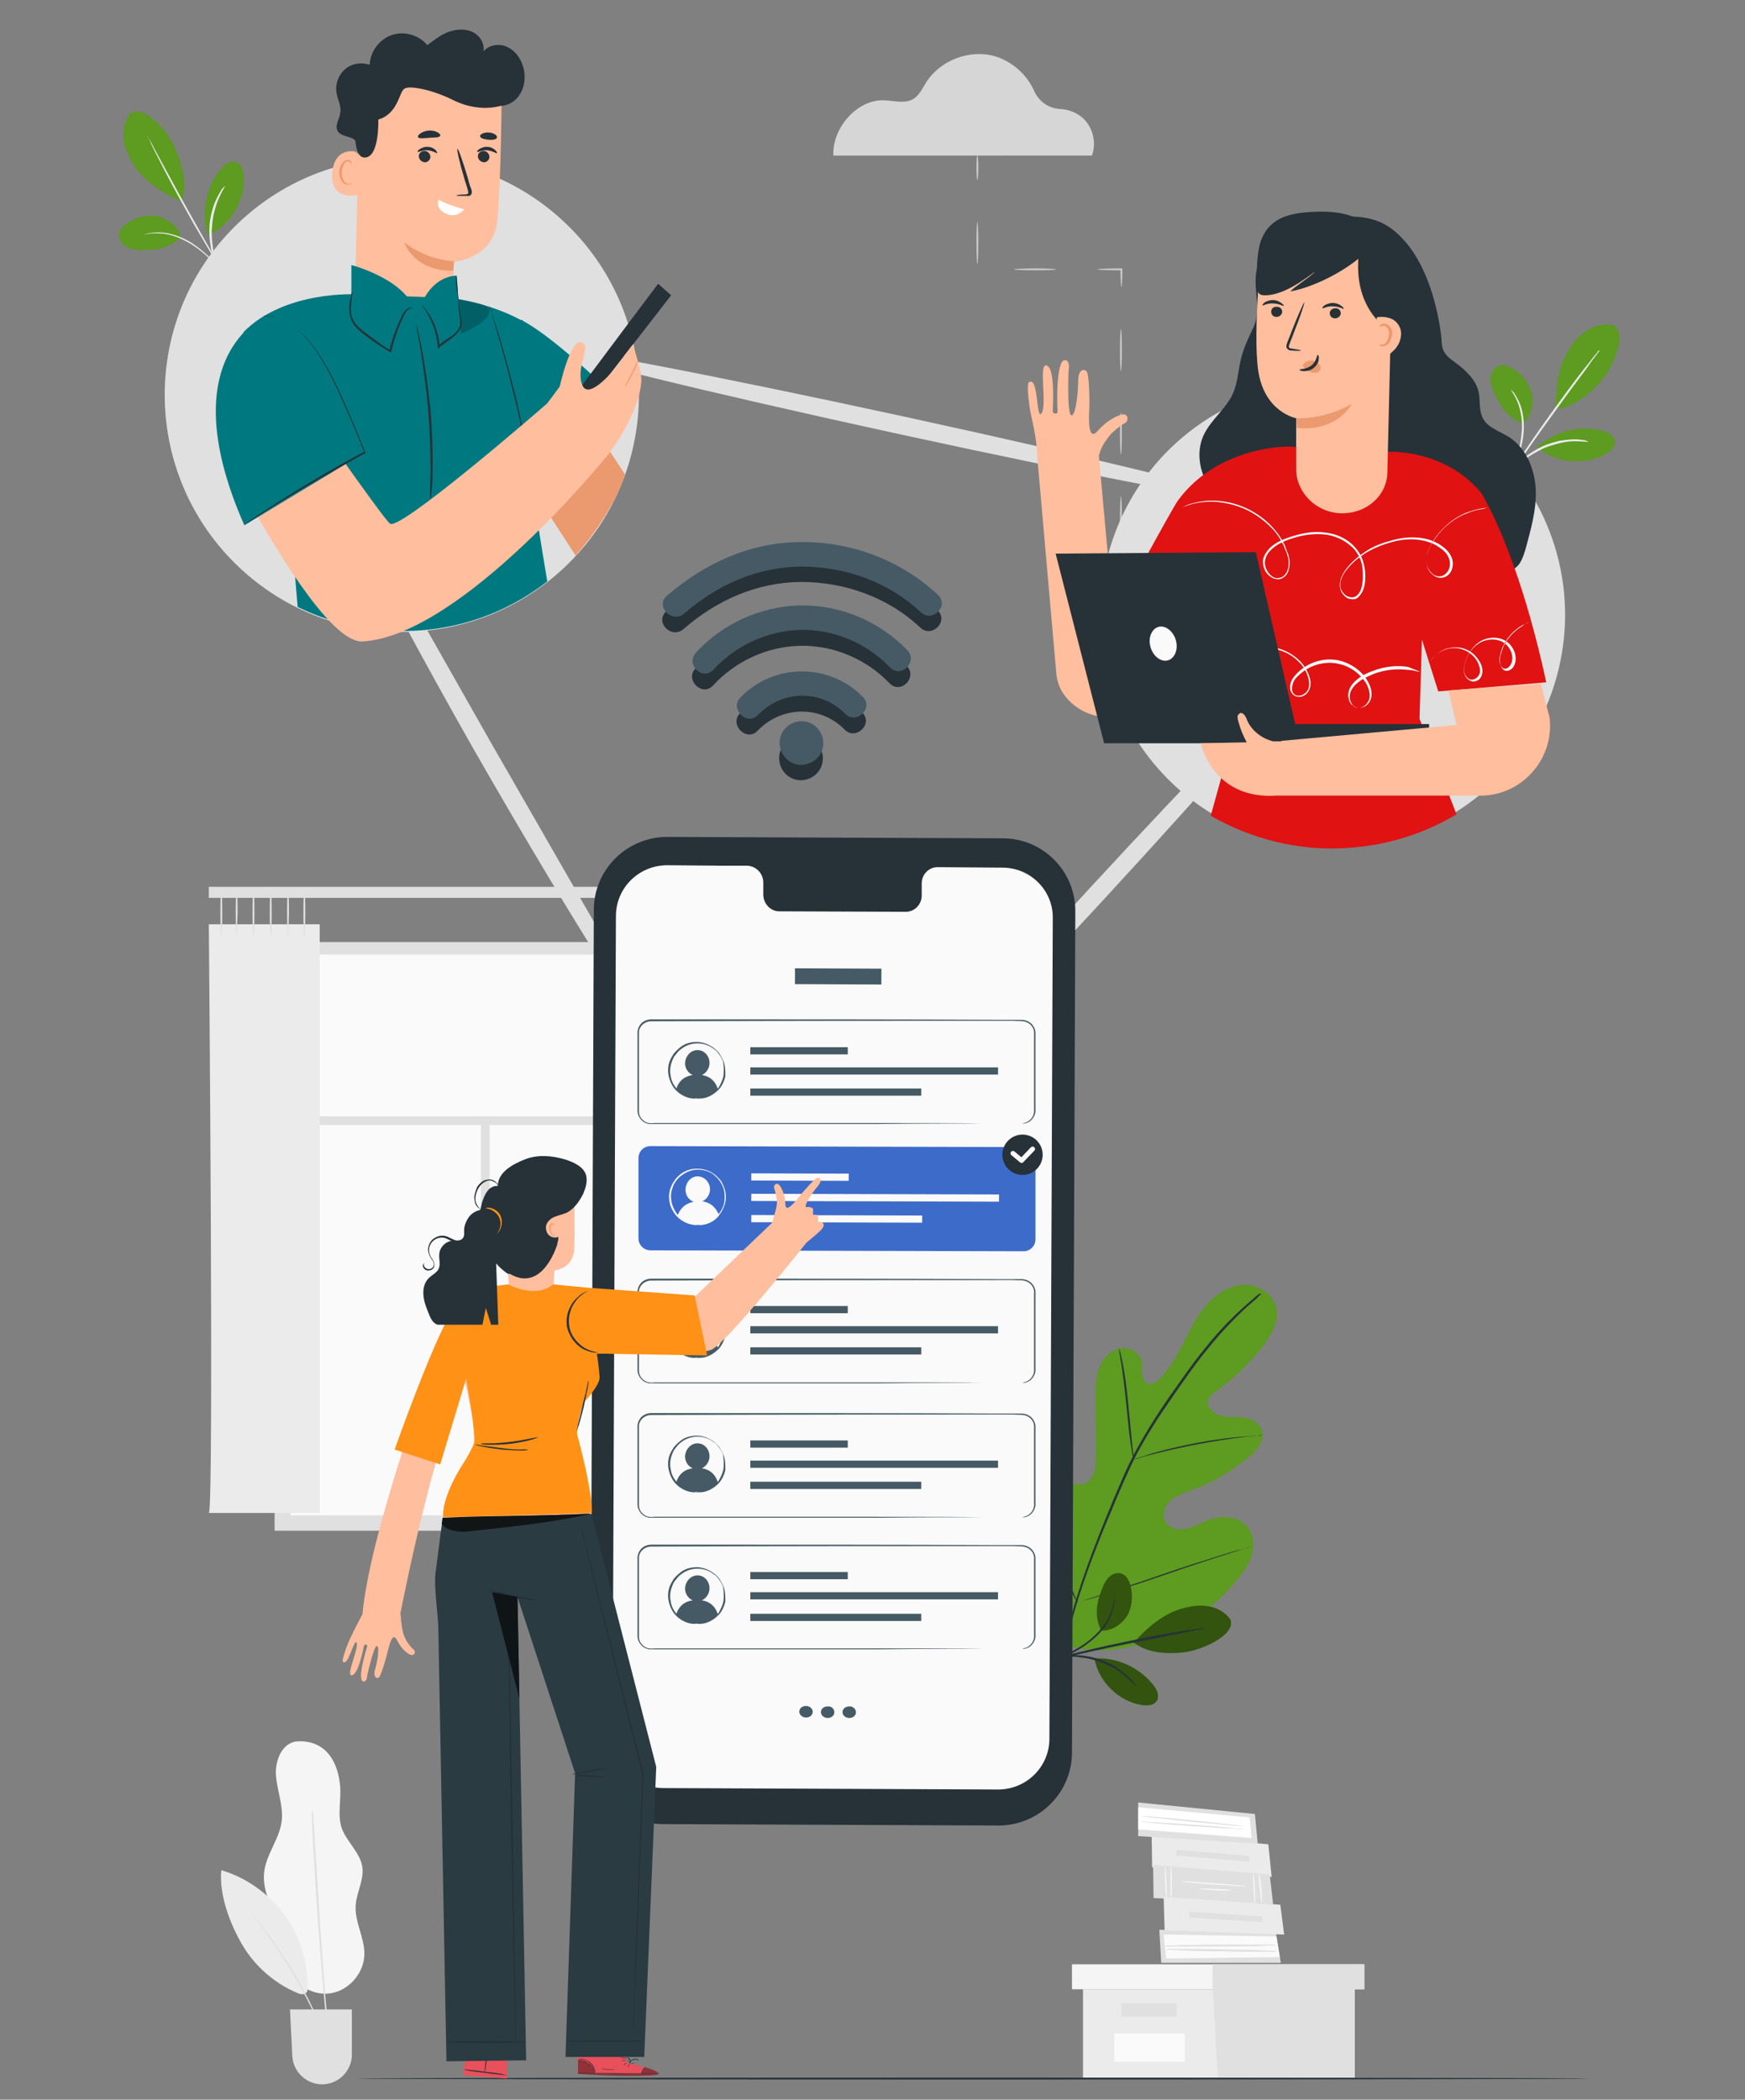 <?xml version="1.0" encoding="utf-8"?>
<!-- Generator: Adobe Illustrator 23.1.0, SVG Export Plug-In . SVG Version: 6.00 Build 0)  -->
<!DOCTYPE svg PUBLIC "-//W3C//DTD SVG 1.1//EN" "http://www.w3.org/Graphics/SVG/1.1/DTD/svg11.dtd">
<svg version="1.1" xmlns:x="http://ns.adobe.com/Extensibility/1.0/" xmlns:i="http://ns.adobe.com/AdobeIllustrator/10.0/" xmlns:graph="http://ns.adobe.com/Graphs/1.0/"
	 xmlns="http://www.w3.org/2000/svg" xmlns:xlink="http://www.w3.org/1999/xlink" x="0px" y="0px" viewBox="0 0 363.5 437.3"
	 style="enable-background:new 0 0 363.5 437.3;" xml:space="preserve">
<rect x="0" y="0" width="363.5" height="437.3" fill="#808080" stroke="none"/>
<style type="text/css">
	.st0{fill:#E0E0E0;}
	.st1{fill:#FAFAFA;stroke:#FAFAFA;stroke-miterlimit:10;}
	.st2{fill:#EBEBEB;}
	.st3{fill:#F5F5F5;}
	.st4{fill:#FAFAFA;}
	.st5{fill:#FFFFFF;}
	.st6{fill:#5D9B21;}
	.st7{fill:#C9C9C9;}
	.st8{fill:#D6D6D6;}
	.st9{fill:#263238;}
	.st10{fill:#E01212;}
	.st11{fill:#FFBE9D;}
	.st12{fill:#EB996E;}
	.st13{fill:#007880;}
	.st14{opacity:0.2;}
	.st15{fill:#455A64;}
	.st16{display:none;}
	.st17{display:inline;fill:#EBEBEB;}
	.st18{fill:#32540E;}
	.st19{fill:#3D6BC9;}
	.st20{fill:none;stroke:#FAFAFA;stroke-linecap:round;stroke-linejoin:round;stroke-miterlimit:10;}
	.st21{fill:#E8505B;}
	.st22{opacity:0.38;}
	.st23{fill:#FF9117;}
	.st24{fill:#2A3B42;}
	.st25{fill:#111516;}
	.st26{fill:#0F1416;}
</style>
<g id="Background_Complete">
	<g>
		<rect x="57.2" y="196.2" class="st0" width="88.9" height="122.6"/>
		<rect x="61" y="199.3" class="st1" width="80.2" height="115.8"/>
		<rect x="60.6" y="232.5" class="st0" width="82" height="1.8"/>
		
			<rect x="59.5" y="273.2" transform="matrix(6.123234e-17 -1 1 6.123234e-17 -173.008 375.144)" class="st0" width="83.1" height="1.8"/>
		<rect x="43.5" y="184.7" class="st0" width="116.7" height="2.3"/>
		<g>
			<path class="st2" d="M43.5,192.5c0,0,1.1,122.6,0,122.6c-1,0,23.1,0,23.1,0V192.5H43.5z"/>
			<g>
				<path class="st0" d="M49.3,195.1c-0.1,0-0.2-2.3-0.2-5.1c0-2.8,0.1-5.1,0.2-5.1c0.1,0,0.2,2.3,0.2,5.1
					C49.4,192.9,49.3,195.1,49.3,195.1z"/>
			</g>
			<g>
				<path class="st0" d="M46.1,195.1c-0.1,0-0.2-2.3-0.2-5.1c0-2.8,0.1-5.1,0.2-5.1c0.1,0,0.2,2.3,0.2,5.1
					C46.3,192.9,46.2,195.1,46.1,195.1z"/>
			</g>
			<g>
				<path class="st0" d="M52.8,195.1c-0.1,0-0.2-2.3-0.2-5.1c0-2.8,0.1-5.1,0.2-5.1c0.1,0,0.2,2.3,0.2,5.1
					C53,192.9,52.9,195.1,52.8,195.1z"/>
			</g>
			<g>
				<path class="st0" d="M56.4,195.1c-0.1,0-0.2-2.3-0.2-5.1c0-2.8,0.1-5.1,0.2-5.1c0.1,0,0.2,2.3,0.2,5.1
					C56.6,192.9,56.5,195.1,56.4,195.1z"/>
			</g>
			<g>
				<path class="st0" d="M60,195.1c-0.1,0-0.2-2.3-0.2-5.1c0-2.8,0.1-5.1,0.2-5.1c0.1,0,0.2,2.3,0.2,5.1
					C60.1,192.9,60.1,195.1,60,195.1z"/>
			</g>
			<g>
				<path class="st0" d="M63.4,195.1c-0.1,0-0.2-2.3-0.2-5.1c0-2.8,0.1-5.1,0.2-5.1c0.1,0,0.2,2.3,0.2,5.1
					C63.6,192.9,63.5,195.1,63.4,195.1z"/>
			</g>
		</g>
		<g>
			<path class="st2" d="M136.4,192.5c0,0,1.1,122.6,0,122.6s23.1,0,23.1,0V192.5H136.4z"/>
			<g>
				<path class="st0" d="M142.1,195.1c-0.1,0-0.2-2.3-0.2-5.1c0-2.8,0.1-5.1,0.2-5.1c0.1,0,0.2,2.3,0.2,5.1
					C142.3,192.9,142.2,195.1,142.1,195.1z"/>
			</g>
			<g>
				<path class="st0" d="M139,195.1c-0.1,0-0.2-2.3-0.2-5.1c0-2.8,0.1-5.1,0.2-5.1c0.1,0,0.2,2.3,0.2,5.1
					C139.2,192.9,139.1,195.1,139,195.1z"/>
			</g>
			<g>
				<path class="st0" d="M145.7,195.1c-0.1,0-0.2-2.3-0.2-5.1c0-2.8,0.1-5.1,0.2-5.1c0.1,0,0.2,2.3,0.2,5.1
					C145.9,192.9,145.8,195.1,145.7,195.1z"/>
			</g>
			<g>
				<path class="st0" d="M149.3,195.1c-0.1,0-0.2-2.3-0.2-5.1c0-2.8,0.1-5.1,0.2-5.1c0.1,0,0.2,2.3,0.2,5.1
					C149.4,192.9,149.4,195.1,149.3,195.1z"/>
			</g>
			<g>
				<path class="st0" d="M152.9,195.1c-0.1,0-0.2-2.3-0.2-5.1c0-2.8,0.1-5.1,0.2-5.1c0.1,0,0.2,2.3,0.2,5.1
					C153,192.9,152.9,195.1,152.9,195.1z"/>
			</g>
			<g>
				<path class="st0" d="M156.3,195.1c-0.1,0-0.2-2.3-0.2-5.1c0-2.8,0.1-5.1,0.2-5.1c0.1,0,0.2,2.3,0.2,5.1
					C156.5,192.9,156.4,195.1,156.3,195.1z"/>
			</g>
		</g>
	</g>
	<g>
		<g>
			<g>
				<polygon class="st2" points="225.6,414.3 225.6,432.7 252.6,432.7 282.2,432.7 282.2,414.3 				"/>
			</g>
			<g>
				<polygon class="st3" points="223.3,409.1 223.3,414.3 284.2,414.3 284.2,409.1 252.6,409.1 				"/>
			</g>
			<g>
				<polygon class="st0" points="253.7,432.7 282.2,432.7 282.2,414.3 284.2,414.3 284.2,409.1 252.6,409.1 252.6,413.8 				"/>
			</g>
			<g>
				<rect x="233.6" y="417.2" class="st0" width="11.5" height="2.8"/>
			</g>
			<g>
				<rect x="232.1" y="423.5" class="st4" width="14.7" height="5.9"/>
			</g>
		</g>
	</g>
	<g>
		<g>
			<g>
				<polygon class="st2" points="240,388.9 239.9,382 264.2,384.1 264.9,390.9 				"/>
				
					<rect x="252.2" y="378.8" transform="matrix(8.518770e-02 -0.996 0.996 8.518770e-02 -153.757 605.349)" class="st0" width="1.2" height="15.2"/>
			</g>
			<g>
				<g>
					<polygon class="st0" points="237.1,382.4 237.1,375.4 261.4,377.8 262,384 					"/>
					<polygon class="st5" points="237.1,376.4 237.1,381 260.7,382.8 260.3,378.5 					"/>
					<g>
						<path class="st0" d="M258.9,380.3c0,0-0.3,0-0.9,0c-0.6,0-1.4-0.1-2.3-0.2c-2-0.2-4.7-0.4-7.6-0.7c-3-0.3-5.7-0.6-7.6-0.8
							c-0.9-0.1-1.7-0.2-2.3-0.3c-0.5-0.1-0.8-0.1-0.8-0.1c0,0,0.3,0,0.9,0c0.6,0,1.4,0.1,2.3,0.2c2,0.2,4.7,0.4,7.6,0.7
							c3,0.3,5.7,0.6,7.6,0.8c0.9,0.1,1.7,0.2,2.3,0.3C258.6,380.2,258.9,380.2,258.9,380.3z"/>
					</g>
					<g>
						<path class="st0" d="M258.9,380.9c0,0-0.3,0-0.9,0c-0.6,0-1.4-0.1-2.3-0.1c-2-0.1-4.7-0.3-7.7-0.5c-3-0.2-5.7-0.4-7.7-0.6
							c-0.9-0.1-1.7-0.2-2.3-0.2c-0.6-0.1-0.9-0.1-0.9-0.1c0,0,0.3,0,0.9,0c0.6,0,1.4,0.1,2.3,0.1c2,0.1,4.7,0.3,7.7,0.5
							c3,0.2,5.7,0.4,7.7,0.6c0.9,0.1,1.7,0.2,2.3,0.2C258.6,380.8,258.9,380.8,258.9,380.9z"/>
					</g>
				</g>
			</g>
		</g>
		<g>
			<g>
				<g>
					<polygon class="st0" points="240.3,395.3 240.2,388.4 264.5,390.4 265.2,396.6 					"/>
				</g>
			</g>
			<g>
				<path class="st3" d="M243,395.4c-0.1,0-0.2-1.5-0.3-3.4c-0.1-1.9-0.1-3.4,0-3.4c0.1,0,0.2,1.5,0.3,3.4
					C243.1,393.9,243.1,395.4,243,395.4z"/>
			</g>
			<g>
				<path class="st3" d="M243.9,388.7c0.1,0,0.2,1.5,0.2,3.4c0,1.9,0,3.4-0.1,3.4c-0.1,0-0.2-1.5-0.2-3.4
					C243.8,390.2,243.8,388.7,243.9,388.7z"/>
			</g>
			<g>
				<path class="st5" d="M246.1,391.7c4.2,0.5,9.2,0.7,13.5,1.1"/>
				<g>
					<path class="st3" d="M259.6,392.9c0,0-0.8,0-2-0.1c-1.2-0.1-2.9-0.2-4.8-0.3c-1.9-0.1-3.6-0.3-4.8-0.4c-1.2-0.1-2-0.3-2-0.3
						c0,0,0.8,0,2,0.1c1.3,0.1,3,0.2,4.8,0.3c1.9,0.1,3.6,0.3,4.8,0.4C258.8,392.7,259.6,392.8,259.6,392.9z"/>
				</g>
			</g>
			<g>
				<path class="st3" d="M261.4,396.4c-0.1,0-0.2-1.4-0.3-3.1c-0.1-1.7-0.1-3.1,0-3.1c0.1,0,0.2,1.4,0.3,3.1
					C261.5,395,261.5,396.4,261.4,396.4z"/>
			</g>
			<g>
				<path class="st3" d="M262.9,396.5c-0.1,0-0.3-1.4-0.5-3.1c-0.2-1.7-0.2-3.1-0.1-3.1c0.1,0,0.3,1.4,0.5,3.1
					C262.9,395.1,262.9,396.5,262.9,396.5z"/>
			</g>
			<g>
				<path class="st5" d="M249.7,393.3c2.7,0.2,4.7,0.3,6.8,0.4"/>
				<g>
					<path class="st3" d="M256.5,393.7c0,0.1-1.5,0.1-3.4,0c-1.9-0.1-3.4-0.3-3.4-0.3c0-0.1,1.5-0.1,3.4,0
						C255,393.4,256.5,393.6,256.5,393.7z"/>
				</g>
			</g>
		</g>
		<g>
			<g>
				<polygon class="st0" points="241.9,408.8 241.5,401.9 265.8,402.7 266.8,408.8 				"/>
				<polygon class="st4" points="242.9,407.9 266.6,407.6 265.9,403.3 242.4,402.9 				"/>
			</g>
		</g>
		<g>
			<polygon class="st2" points="242.6,402 242.4,395.1 266.7,396.7 267.5,402.9 			"/>
			
				<rect x="254.7" y="391.7" transform="matrix(6.487061e-02 -0.998 0.998 6.487061e-02 -159.699 628.125)" class="st0" width="1.2" height="15.2"/>
		</g>
		<g>
			<path class="st0" d="M266.1,405.1c0,0-0.3,0-0.9,0.1c-0.7,0-1.5,0-2.5,0.1c-2.1,0-5.1,0.1-8.4,0.1c-3.3,0-6.2,0-8.4,0
				c-1,0-1.9,0-2.5,0c-0.6,0-0.9,0-0.9-0.1c0,0,0.3,0,0.9-0.1c0.7,0,1.5,0,2.5-0.1c2.1,0,5.1-0.1,8.4-0.1c3.3,0,6.2,0,8.4,0
				c1,0,1.9,0,2.5,0C265.8,405,266.1,405.1,266.1,405.1z"/>
		</g>
		<g>
			<path class="st0" d="M266.4,406.4c0,0-0.3,0-0.9,0.1c-0.7,0-1.5,0-2.6,0c-2.2,0-5.1,0-8.4-0.1c-3.3,0-6.3-0.1-8.4-0.2
				c-1,0-1.9-0.1-2.5-0.1c-0.6,0-0.9-0.1-0.9-0.1c0,0,0.3,0,0.9-0.1c0.7,0,1.5,0,2.6,0c2.2,0,5.1,0,8.4,0.1c3.3,0,6.3,0.1,8.4,0.2
				c1,0,1.9,0.1,2.5,0.1C266.1,406.4,266.4,406.4,266.4,406.4z"/>
		</g>
	</g>
	<g>
		<g>
			<g>
				<path class="st3" d="M61.6,362.7c-3,0.5-4.4,4.2-4.1,7.3c0.3,3.1,1.5,6.1,1.2,9.1c-0.4,3.9-3.4,7.2-3.7,11.1
					c-0.4,4.6,2.8,8.7,3.8,13.2c0.5,2.2,0.4,4.5,1.2,6.6c1.4,3.5,5.4,5.8,9.1,5.1c3.7-0.7,6.7-4.2,6.8-8c0.1-3.5-2.1-6.9-1.8-10.4
					c0.2-2.6,1.7-5.1,1.4-7.7c-0.4-3.1-3.2-5.3-4.3-8.2c-1-2.9,0-6.2-0.4-9.3C70.2,366.1,67.2,362.2,61.6,362.7"/>
			</g>
			<g>
				<path class="st2" d="M46.1,389.5c-0.5,5.1,1.8,11.2,4.4,15.6c2.6,4.4,6.7,8,11.5,10c0.5,0.2,1.2,0.4,1.7,0
					c0.4-0.3,0.4-0.8,0.4-1.3c0-5.4-1.7-10.8-4.9-15.1C55.9,394.3,51.2,391,46.1,389.5"/>
			</g>
			<g>
				<g>
					<path class="st0" d="M68.4,425.8c0,0-0.1-0.1-0.1-0.3c-0.1-0.2-0.2-0.5-0.4-0.8c-0.3-0.7-0.8-1.8-1.4-3.1
						c-1.2-2.6-2.9-6.1-5.1-9.9c-2.2-3.7-4.4-7-6.1-9.3c-0.8-1.1-1.5-2.1-2-2.7c-0.2-0.3-0.4-0.5-0.6-0.7c-0.1-0.2-0.2-0.3-0.2-0.3
						c0,0,0.1,0.1,0.2,0.2c0.2,0.2,0.4,0.4,0.6,0.7c0.5,0.6,1.2,1.5,2.1,2.6c1.7,2.3,4,5.5,6.2,9.3c2.2,3.8,3.9,7.3,5,9.9
						c0.6,1.3,1,2.4,1.3,3.1c0.1,0.3,0.2,0.6,0.3,0.9C68.4,425.7,68.4,425.8,68.4,425.8z"/>
				</g>
			</g>
			<g>
				<g>
					<path class="st0" d="M65.1,376.9c0,0,0,0.2,0.1,0.5c0,0.3,0.1,0.8,0.1,1.4c0.1,1.3,0.2,3,0.3,5.2c0.3,4.4,0.7,10.5,1.1,17.2
						c0.5,6.7,0.9,12.8,1.3,17.1c0.2,2.2,0.3,3.9,0.4,5.2c0,0.6,0.1,1.1,0.1,1.4c0,0.3,0,0.5,0,0.5c0,0,0-0.2-0.1-0.5
						c0-0.3-0.1-0.8-0.2-1.4c-0.1-1.3-0.3-3-0.5-5.2c-0.4-4.4-0.9-10.4-1.4-17.1c-0.5-6.7-0.8-12.8-1.1-17.2
						c-0.1-2.2-0.2-3.9-0.2-5.2c0-0.6,0-1.1,0-1.4C65.1,377,65.1,376.9,65.1,376.9z"/>
				</g>
			</g>
		</g>
		<g>
			<path class="st0" d="M60.4,418.5h12.9v9.4c0,3.4-2.8,6.2-6.2,6.2l0,0c-3.3,0-6-2.6-6.2-5.8L60.4,418.5z"/>
		</g>
	</g>
	<g>
		<g>
			<g>
				<g>
					<g>
						<polygon class="st2" points="602.9,267.7 598.2,311.2 658.2,311.2 663.2,267.7 						"/>
					</g>
				</g>
				<g>
					<g>
						<polygon class="st4" points="605.4,270.9 600.8,308.9 654.9,308.9 659.3,270.9 						"/>
					</g>
				</g>
				<g>
					<g>
						<polygon class="st0" points="614.5,277.3 611.7,302.5 645.8,302.5 647.6,277.3 						"/>
					</g>
				</g>
			</g>
			<polyline class="st3" points="661,286.4 673.4,311.3 658.2,311.2 661.2,284.8 			"/>
		</g>
		<rect x="668.2" y="316.3" class="st0" width="5.4" height="13.5"/>
		<rect x="589.2" y="316.3" class="st0" width="5.4" height="13.5"/>
		<rect x="578.1" y="311.4" class="st0" width="105.3" height="5.7"/>
	</g>
	<g>
		<path class="st6" d="M336,67.7c-2-0.4-4.1,0.2-5.7,1.3c-1.7,1.1-2.9,2.8-3.9,4.5c-1.9,3.4-2.4,7.9-2.3,11.7c4.3-0.4,7.8-4,9.5-5.9
			C336.2,76.3,339.1,69.2,336,67.7"/>
		<path class="st6" d="M317.2,88.2c1.7-1.5,2.4-3.9,1.9-6.1c-0.5-2.2-2-4.1-3.9-5.3c-0.9-0.5-2-1-3-0.6c-0.9,0.3-1.5,1.3-1.7,2.2
			c-0.1,1,0.1,1.9,0.5,2.8C312.3,84.4,314.1,87.1,317.2,88.2"/>
		<g>
			<path class="st2" d="M313.9,100.7c0,0,0.1-0.3,0.3-0.8c0.2-0.6,0.5-1.3,0.8-2.1c0.7-1.7,1.6-4.2,1.9-7c0.4-2.8-0.1-5.4-0.8-7.1
				c-0.7-1.7-1.5-2.6-1.4-2.6c0,0,0.2,0.2,0.6,0.6c0.3,0.4,0.7,1.1,1.1,1.9c0.8,1.7,1.3,4.4,0.9,7.3c-0.4,2.9-1.3,5.3-2.1,7.1
				c-0.4,0.9-0.7,1.6-0.9,2C314,100.5,313.9,100.7,313.9,100.7z"/>
		</g>
		<g>
			<path class="st2" d="M333.3,72.9c0,0-0.1,0.1-0.2,0.3c-0.2,0.2-0.4,0.5-0.6,0.8c-0.6,0.7-1.3,1.7-2.2,3c-1.9,2.5-4.4,5.9-7.2,9.8
				c-2.8,3.8-5.2,7.4-7,9.9c-0.9,1.2-1.6,2.3-2.1,3c-0.2,0.3-0.4,0.6-0.6,0.8c-0.1,0.2-0.2,0.3-0.2,0.3c0,0,0-0.1,0.2-0.3
				c0.1-0.2,0.3-0.5,0.5-0.9c0.5-0.7,1.1-1.8,2-3.1c1.7-2.6,4.1-6.1,6.9-10c2.8-3.9,5.3-7.3,7.2-9.7c1-1.2,1.7-2.2,2.3-2.9
				c0.3-0.3,0.5-0.6,0.6-0.8C333.2,73,333.3,72.9,333.3,72.9z"/>
		</g>
		<path class="st6" d="M320.4,92.9c3.6-3.1,8.7-4.4,13.3-3.2c1.2,0.3,2.5,0.9,2.7,2.1c0.2,1.2-0.9,2.2-2,2.8
			c-4.4,2.4-10.3,1.9-14.1-1.4"/>
		<g>
			<path class="st2" d="M330.9,92c0,0.1-1.1-0.1-2.9-0.1c-0.9,0-1.9,0.1-3.1,0.4c-1.1,0.3-2.4,0.6-3.6,1.2c-1.2,0.6-2.3,1.2-3.3,1.9
				c-0.9,0.7-1.7,1.4-2.3,2.1c-1.2,1.3-1.8,2.3-1.8,2.2c0,0,0.1-0.3,0.4-0.7c0.1-0.2,0.3-0.5,0.5-0.8c0.2-0.3,0.4-0.6,0.8-1
				c0.6-0.7,1.4-1.4,2.3-2.2c1-0.7,2.1-1.4,3.3-2c1.3-0.6,2.5-0.9,3.7-1.2c1.2-0.2,2.3-0.3,3.2-0.3c0.5,0,0.9,0,1.2,0.1
				c0.4,0,0.7,0.1,0.9,0.1C330.6,91.9,330.9,92,330.9,92z"/>
		</g>
	</g>
	<g>
		<path class="st6" d="M27.1,23.7c-1.2,1.6-1.6,3.7-1.3,5.7s1.3,3.8,2.4,5.5c2.3,3.2,6.1,5.5,9.6,7.1c1.5-4.1-0.3-8.8-1.3-11.1
			C35,27.2,29.8,21.5,27.1,23.7"/>
		<path class="st6" d="M37.7,49.4c-0.6-2.2-2.6-3.8-4.7-4.3c-2.2-0.5-4.6,0.1-6.4,1.3c-0.9,0.6-1.7,1.4-1.8,2.4
			c-0.1,1,0.5,1.9,1.3,2.5c0.8,0.5,1.8,0.7,2.8,0.8C32.1,52.2,35.3,51.8,37.7,49.4"/>
		<g>
			<path class="st2" d="M47.5,57.8c0,0-0.2-0.2-0.6-0.6c-0.4-0.4-0.9-1-1.5-1.6c-1.3-1.3-3.1-3.2-5.5-4.7c-2.4-1.5-4.9-2.3-6.8-2.3
				c-1.9-0.1-3,0.3-3,0.2c0,0,0.3-0.1,0.8-0.2c0.5-0.1,1.3-0.2,2.2-0.2c1.9,0,4.5,0.7,7,2.3c2.4,1.6,4.2,3.5,5.5,4.9
				c0.6,0.7,1.1,1.3,1.4,1.7C47.4,57.5,47.6,57.8,47.5,57.8z"/>
		</g>
		<g>
			<path class="st2" d="M30.7,28.3c0,0,0.1,0.1,0.2,0.3c0.1,0.2,0.3,0.5,0.5,0.9c0.4,0.8,1,1.9,1.7,3.2c1.5,2.7,3.5,6.5,5.8,10.6
				c2.3,4.1,4.4,7.9,6,10.5c0.8,1.3,1.4,2.4,1.8,3.2c0.2,0.3,0.4,0.6,0.5,0.9c0.1,0.2,0.2,0.3,0.1,0.3c0,0-0.1-0.1-0.2-0.3
				c-0.1-0.2-0.3-0.5-0.5-0.8c-0.5-0.7-1.1-1.8-1.9-3.1c-1.6-2.7-3.8-6.3-6.1-10.5c-2.3-4.1-4.3-7.9-5.7-10.7
				c-0.7-1.4-1.3-2.5-1.6-3.3c-0.2-0.4-0.3-0.7-0.4-0.9C30.7,28.5,30.7,28.3,30.7,28.3z"/>
		</g>
		<path class="st6" d="M43.2,48.6C41.9,44,43,38.8,46,35.2c0.8-0.9,1.9-1.8,3.1-1.5c1.2,0.4,1.6,1.8,1.7,3c0.3,5-2.7,10.1-7.3,12.2"
			/>
		<g>
			<path class="st2" d="M46.9,38.7c0.1,0-0.6,0.9-1.3,2.6c-0.4,0.8-0.7,1.8-1,3c-0.3,1.1-0.4,2.4-0.5,3.8c0,1.4,0.1,2.6,0.3,3.8
				c0.2,1.1,0.5,2.2,0.9,3c0.7,1.7,1.3,2.6,1.2,2.6c0,0-0.2-0.2-0.5-0.6c-0.1-0.2-0.3-0.5-0.5-0.8c-0.2-0.3-0.4-0.7-0.5-1.1
				c-0.4-0.8-0.7-1.9-1-3c-0.2-1.2-0.4-2.5-0.4-3.9c0-1.4,0.2-2.7,0.5-3.9c0.3-1.2,0.7-2.2,1.1-3c0.2-0.4,0.4-0.8,0.6-1.1
				c0.2-0.3,0.3-0.6,0.5-0.8C46.7,38.9,46.9,38.7,46.9,38.7z"/>
		</g>
	</g>
	<g>
		<g>
			<path class="st7" d="M233.5,138.2c0.1,0,0.2,1.9,0.2,4.4c0,2.4-0.1,4.4-0.2,4.4c-0.1,0-0.2-1.9-0.2-4.4
				C233.3,140.1,233.4,138.2,233.5,138.2z"/>
		</g>
		<g>
			<path class="st7" d="M233.5,120.7c0.1,0,0.2,1.9,0.2,4.4c0,2.4-0.1,4.4-0.2,4.4c-0.1,0-0.2-1.9-0.2-4.4
				C233.3,122.7,233.4,120.7,233.5,120.7z"/>
		</g>
		<g>
			<path class="st7" d="M233.5,103.3c0.1,0,0.2,1.9,0.2,4.4c0,2.4-0.1,4.4-0.2,4.4c-0.1,0-0.2-1.9-0.2-4.4
				C233.3,105.3,233.4,103.3,233.5,103.3z"/>
		</g>
		<g>
			<path class="st7" d="M233.5,85.9c0.1,0,0.2,1.9,0.2,4.4c0,2.4-0.1,4.4-0.2,4.4c-0.1,0-0.2-1.9-0.2-4.4
				C233.3,87.9,233.4,85.9,233.5,85.9z"/>
		</g>
		<g>
			<path class="st7" d="M233.5,68.5c0.1,0,0.2,1.9,0.2,4.4c0,2.4-0.1,4.4-0.2,4.4c-0.1,0-0.2-1.9-0.2-4.4
				C233.3,70.5,233.4,68.5,233.5,68.5z"/>
		</g>
		<g>
			<path class="st7" d="M228.6,56.1c0-0.1,1.9-0.2,4.4-0.2c0.2,0,0.4,0,0.6,0l0.2,0l0,0.2c0,2.1-0.1,3.7-0.2,3.7
				c-0.1,0-0.2-1.6-0.2-3.7l0.2,0.2c-0.2,0-0.4,0-0.6,0C230.5,56.3,228.6,56.2,228.6,56.1z"/>
		</g>
		<g>
			<path class="st7" d="M211.2,56.1c0-0.1,1.9-0.2,4.4-0.2c2.4,0,4.4,0.1,4.4,0.2c0,0.1-1.9,0.2-4.4,0.2
				C213.1,56.3,211.2,56.2,211.2,56.1z"/>
		</g>
		<g>
			<path class="st7" d="M203.6,46.2c0.1,0,0.2,1.9,0.2,4.4c0,2.4-0.1,4.4-0.2,4.4c-0.1,0-0.2-1.9-0.2-4.4
				C203.4,48.2,203.5,46.2,203.6,46.2z"/>
		</g>
		<g>
			<path class="st7" d="M203.6,32.3c0.1,0,0.2,1.2,0.2,2.6c0,1.5-0.1,2.6-0.2,2.6c-0.1,0-0.2-1.2-0.2-2.6
				C203.4,33.4,203.5,32.3,203.6,32.3z"/>
		</g>
	</g>
	<path class="st8" d="M227.5,32.3c1-2.9,0-6.3-2.4-8.1c-1.2-0.9-2.7-1.4-4.2-1.5c-2.4-0.1-4.4-1.5-5.4-3.6c-1.5-3.5-4.6-6.3-8.3-7.4
		c-5.3-1.5-11.4,0.9-14.3,5.5c-0.8,1.3-1.5,2.8-2.8,3.5c-1.7,0.9-3.8,0.3-5.7,0.2c-5.7-0.4-11.1,5.7-10.8,11.5H227.5z"/>
	<g>
		<g>
			
				<ellipse transform="matrix(0.285 -0.959 0.959 0.285 75.435 357.719)" class="st0" cx="277.6" cy="128.3" rx="48.4" ry="48.4"/>
		</g>
		
			<ellipse transform="matrix(0.707 -0.707 0.707 0.707 -33.587 83.284)" class="st0" cx="83.7" cy="82.2" rx="49.4" ry="49.4"/>
		<g>
			<path class="st0" d="M271.3,139.7c0.8,0.7-18,22.3-41.8,48.1c-23.9,25.9-43.8,46.3-44.6,45.6c-0.8-0.7,18-22.2,41.8-48.1
				C250.6,159.4,270.5,139,271.3,139.7z"/>
		</g>
		<g>
			<path class="st0" d="M261.4,104.6c-0.2,1-33.2-5.3-73.7-14.1c-40.5-8.8-73.1-16.8-72.9-17.8c0.2-1,33.2,5.3,73.7,14.1
				C229,95.6,261.6,103.6,261.4,104.6z"/>
		</g>
		<g>
			<path class="st0" d="M141.1,223.9c-0.4,0.3-5.6-7.1-13.3-19.3c-7.8-12.2-18.1-29.3-29.1-48.5c-10.9-19.2-20.3-36.8-26.8-49.7
				c-6.5-12.9-10.2-21.1-9.8-21.3c0.5-0.2,5,7.5,12.1,20c7.1,12.6,16.9,29.9,27.8,49.1c11,19.1,20.9,36.4,28.1,48.9
				C137.2,215.8,141.6,223.6,141.1,223.9z"/>
		</g>
	</g>
	<g>
		<path class="st9" d="M295.7,61.5c0.3,4.1,0.5,5.4,2.1,8.7c0.9,2,2.2,3.8,2.7,5.9c0.5,2,0.2,4.1,0.6,6.1c0.6,3.3,2.8,6,4.4,9
			c1.6,2.9,2.7,6.6,1.1,9.5l-16.8-2l-1.2-20.8L295.7,61.5z"/>
		<path class="st9" d="M262.4,54.4c-2.2,4.6,0.8,9.2-1.3,13.8c-1.1,2.3-2.2,4.6-2.7,7c-0.5,2.2-0.6,4.5-1.5,6.6
			c-1.4,3.3-4.7,5.6-6.2,8.9c-2.2,4.9,0.1,11,4.4,14.2c4.3,3.2,10,4,15.3,3.7c3.2-0.2,6.5-0.9,9.3-2.5c2.8-1.7,5-4.5,5.4-7.7"/>
		<path class="st9" d="M287.3,46.2c10.8,4.8,12.9,22.5,13,24.9c0.1,2.8,1.6,3.4,3.5,4.9c1.9,1.5,3.7,3.3,4.2,5.6
			c0.4,1.8,0,3.8,0.9,5.5c1,2,3.5,2.7,5.4,3.9c3.6,2.3,5.4,6.7,5.6,10.9c0.2,4.2-1,8.3-2.1,12.4c-0.5,1.6-1,3.4-2.5,4.2
			c-1.1,0.7-2.5,0.7-3.9,0.6c-6.8-0.2-13.7-0.3-20.5-0.5c-5.2-0.1-10.6-0.3-15.4-2.2c-3.9-1.6-7.4-4.4-9.5-8c-2.1-3.6-2.8-8-1.7-12
			c0.9-3.1,2.7-5.9,3.3-9c0.7-3.9-2.6-5.6-3.8-9.3c-1.2-3.8-2.2-12.8-0.5-16.4"/>
		<path class="st10" d="M299.6,144l-3.4-10.8l-0.5,16.5c0,0,4.4,11.3,7.7,19.9c-6.7,4-14.4,6.5-22.7,7c-10.3,0.7-20.1-1.9-28.5-6.7
			l5.2-18.7l-2.5-21.1l-6.9,9.8l-14.6-14.1c0,0,10.7-19.8,12-21.6c8.5-11.5,23.1-11.2,23.1-11.2l20.7,1.1c0,0,11.6-0.7,19.3,8.5
			c0,0,7.5,11.4,13.6,39.5L299.6,144z"/>
		<g>
			<path class="st4" d="M309.9,105.8c0,0-0.1,0-0.3,0c-0.2,0-0.5,0-0.9,0.1c-0.8,0.1-1.9,0.4-3.3,0.9c-1.4,0.6-3,1.5-4.5,3
				c-0.8,0.7-1.5,1.6-2.2,2.6c-0.6,1-1.3,2.2-1.5,3.5c-0.1,0.6-0.1,1.3,0.1,2c0.2,0.6,0.6,1.2,1.2,1.7c0.6,0.4,1.3,0.6,2,0.3
				c0.7-0.3,1.2-0.9,1.4-1.6c0.2-0.7,0.2-1.5-0.2-2.3c-0.3-0.7-0.9-1.3-1.6-1.8c-1.3-1-3-1.6-4.8-1.8c-1.8-0.2-3.6,0-5.4,0.5
				c-1.8,0.5-3.6,1.2-5.3,2.2c-1.6,1-3.2,2.3-4.4,4c-0.6,0.8-1,1.8-1,2.7c0,0.5,0.1,1,0.4,1.4c0.3,0.4,0.6,0.8,1.1,1l0,0
				c0.5,0.2,1,0.3,1.5,0.1c0.5-0.2,0.8-0.6,1.1-1.1c0.5-1,0.6-2.2,0.6-3.3c0-1.1-0.1-2.3-0.5-3.3c-0.4-1-1-2-1.8-2.7
				c-1.6-1.5-3.7-2.4-5.8-2.6c-2.1-0.2-4.3,0.1-6.2,0.7c-2,0.6-3.9,1.4-5.2,2.9c-0.6,0.7-1,1.7-0.9,2.6c0.1,0.9,0.6,1.8,1.3,2.4
				c0.3,0.3,0.8,0.5,1.2,0.5c0.4,0,0.9-0.1,1.2-0.3c0.7-0.5,1.1-1.3,1.2-2.2c0.1-0.9,0-1.7-0.3-2.5c-0.1-0.4-0.3-0.8-0.5-1.2
				c-0.1-0.2-0.1-0.4-0.2-0.6l-0.3-0.5c-0.7-1.5-1.7-2.7-2.8-3.7c-2.2-2.1-4.6-3.4-6.9-4.1c-2.3-0.7-4.4-0.9-6-0.8
				c-1.7,0.1-3,0.4-3.8,0.7c-0.4,0.1-0.7,0.3-1,0.3c-0.2,0.1-0.3,0.1-0.3,0.1s0.1-0.1,0.3-0.1c0.2-0.1,0.5-0.2,0.9-0.4
				c0.8-0.3,2.1-0.6,3.8-0.8c1.7-0.1,3.8,0,6.1,0.7c2.3,0.7,4.8,2,7,4.1c1.1,1.1,2.1,2.3,2.9,3.8l0.3,0.6c0.1,0.2,0.2,0.4,0.2,0.6
				c0.2,0.4,0.3,0.8,0.5,1.2c0.3,0.8,0.4,1.7,0.3,2.6c-0.1,0.9-0.4,1.9-1.3,2.4c-0.4,0.3-0.9,0.4-1.4,0.3c-0.5,0-1-0.3-1.4-0.6
				c-0.8-0.6-1.3-1.6-1.4-2.6c-0.1-0.5,0-1,0.2-1.5c0.2-0.5,0.5-0.9,0.8-1.3c1.3-1.6,3.4-2.4,5.4-3c2-0.6,4.2-1,6.4-0.7
				c2.2,0.2,4.4,1.1,6,2.7c0.8,0.8,1.5,1.8,1.9,2.9c0.4,1.1,0.6,2.3,0.6,3.4c0,1.2-0.1,2.4-0.7,3.5c-0.3,0.5-0.7,1-1.2,1.3
				c-0.6,0.2-1.2,0.1-1.8-0.1l0,0l0,0c-0.5-0.3-0.9-0.7-1.2-1.2c-0.3-0.5-0.4-1-0.4-1.6c0-1.1,0.5-2.1,1.1-3c1.2-1.7,2.8-3,4.5-4.1
				c1.7-1.1,3.5-1.7,5.4-2.2c1.8-0.5,3.7-0.7,5.6-0.5c1.8,0.2,3.5,0.8,4.9,1.9c0.7,0.5,1.3,1.2,1.7,2c0.4,0.8,0.4,1.7,0.2,2.5
				c-0.2,0.8-0.8,1.5-1.6,1.8c-0.8,0.3-1.7,0.1-2.3-0.4c-0.6-0.4-1.1-1.1-1.3-1.8c-0.2-0.7-0.2-1.4-0.1-2.1c0.3-1.4,0.9-2.5,1.6-3.5
				c0.7-1,1.4-1.9,2.2-2.6c1.6-1.5,3.2-2.4,4.6-2.9c1.4-0.6,2.5-0.8,3.3-0.9C309.5,105.8,309.9,105.8,309.9,105.8z"/>
		</g>
		<g>
			<path class="st4" d="M318.7,129.5c0,0-0.7,0.2-1.9,0.9c-1.1,0.7-2.7,2-3.7,4.2c-0.3,0.5-0.4,1.1-0.6,1.8c-0.2,0.6-0.2,1.3,0,1.9
				c0.1,0.3,0.3,0.6,0.5,0.8c0.3,0.2,0.6,0.2,0.9,0.1c0.6-0.3,1-1,1.1-1.7c0.2-1.5-0.7-3.2-2.2-3.9c-1.5-0.7-3.5-0.5-4.9,0.5
				c-1.5,1-2.4,2.6-2.8,4.3c-0.2,0.8-0.2,1.7,0.2,2.3c0.4,0.7,1.2,1.1,1.9,0.7c0.7-0.3,1.1-1,1.1-1.7c0-0.7-0.3-1.4-0.6-2
				c-0.7-1.2-1.8-2-2.9-2.4c-1.1-0.4-2.2-0.4-3.1-0.2c-0.9,0.2-1.6,0.6-2.2,1c-1.1,0.8-1.4,1.5-1.4,1.5c0,0,0,0,0.1-0.1
				c0-0.1,0.1-0.2,0.2-0.3c0.2-0.3,0.5-0.7,1.1-1.1c0.5-0.4,1.3-0.9,2.2-1.1c0.9-0.2,2.1-0.3,3.3,0.1c1.2,0.4,2.3,1.2,3.1,2.5
				c0.4,0.6,0.7,1.3,0.7,2.2c0,0.8-0.4,1.7-1.2,2c-0.4,0.2-0.9,0.2-1.3,0c-0.4-0.2-0.8-0.5-1-0.9c-0.5-0.8-0.4-1.8-0.2-2.6
				c0.4-1.7,1.4-3.4,2.9-4.5c1.6-1.1,3.7-1.3,5.3-0.5c1.6,0.8,2.6,2.6,2.4,4.3c-0.1,0.8-0.5,1.7-1.3,2c-0.4,0.2-0.9,0.1-1.2-0.1
				c-0.3-0.2-0.5-0.6-0.6-1c-0.2-0.7-0.2-1.5,0-2.1c0.2-0.6,0.4-1.3,0.6-1.8c1.1-2.2,2.7-3.5,3.9-4.2
				C317.9,129.6,318.7,129.5,318.7,129.5z"/>
		</g>
		<g>
			<path class="st4" d="M295.8,139.9c0,0-0.1,0-0.2,0c-0.1,0-0.3-0.1-0.5-0.1c-0.5-0.1-1.1-0.3-2-0.3c-1.7-0.2-4.4-0.2-7.3,1
				c-0.7,0.3-1.5,0.7-2.2,1.1c-0.7,0.5-1.4,1-1.9,1.8c-0.5,0.7-0.7,1.7-0.4,2.6c0.2,0.4,0.4,0.9,0.8,1.1c0.4,0.3,0.9,0.4,1.3,0.3
				c0.9-0.2,1.7-1.1,1.9-2.1c0.1-1-0.2-2.1-0.8-3.1c-1.2-1.9-3.2-3.4-5.5-3.9c-2.3-0.6-4.8-0.1-6.7,1c-1,0.6-1.8,1.3-2.5,2.1
				c-0.3,0.4-0.5,0.9-0.6,1.4c-0.1,0.5-0.1,1,0.1,1.4c0.2,0.4,0.7,0.7,1.1,0.7c0.5,0,0.9-0.1,1.3-0.4c0.8-0.5,1.1-1.5,1-2.4
				c-0.1-0.9-0.4-1.7-0.8-2.5c-0.4-0.7-0.9-1.4-1.5-1.9c-1.1-1.1-2.4-1.8-3.6-2.2c-1.2-0.4-2.3-0.5-3.2-0.5c-1.8,0-2.7,0.5-2.7,0.4
				c0,0,0.1,0,0.2-0.1c0.1,0,0.3-0.1,0.5-0.2c0.4-0.1,1.1-0.3,2-0.3c0.9,0,2,0,3.2,0.4c1.2,0.4,2.5,1.1,3.7,2.2
				c0.6,0.5,1.1,1.2,1.6,2c0.4,0.8,0.8,1.6,0.9,2.6c0,0.5,0,1-0.2,1.5c-0.2,0.5-0.5,0.9-0.9,1.2c-0.4,0.3-1,0.5-1.5,0.4
				c-0.6,0-1.1-0.4-1.4-0.9c-0.3-0.5-0.3-1.1-0.2-1.7c0.1-0.6,0.4-1.1,0.7-1.5c0.7-0.9,1.6-1.7,2.6-2.3c2-1.2,4.6-1.7,7-1.1
				c2.4,0.6,4.5,2.1,5.7,4.1c0.6,1,1,2.1,0.9,3.3c-0.2,1.2-1,2.2-2.2,2.4c-0.6,0.1-1.2,0-1.6-0.4c-0.5-0.3-0.8-0.8-0.9-1.3
				c-0.2-0.5-0.2-1-0.1-1.5c0.1-0.5,0.3-1,0.6-1.4c0.5-0.8,1.3-1.4,2-1.9c0.8-0.5,1.5-0.8,2.3-1.1c3-1.2,5.7-1.2,7.5-0.9
				C294.9,139.5,295.8,139.9,295.8,139.9z"/>
		</g>
		<path class="st11" d="M214.8,79.5c1.5,0.1,1.1,8.3,2.2,6.5c1.1-1.7-0.6-10.1,0.9-9.9c2,0.2,1.4,8.8,1.4,9.5c0,0.7,1.1,0.7,1,0.1
			c-0.1-0.9-0.4-10.9,1.6-10.7c1.1,0.1,0.7,2.1,0.7,2.1s-0.4,9.3,0.6,9.4c1,0,1.4-5.4,1.4-7.3c0-1.8,0.9-2.6,1.7-1.9
			c0.6,0.4,0.7,6.1,0.6,8c-0.1,1.8-0.3,6.9,1.8,4.4c2.1-2.4,4.7-3.5,5.5-3.4c0.9,0.2,0.9,1.5,0,1.9c-0.7,0.3-1.8,1.3-2.6,2
			c-0.6,0.6-1.1,1.4-1.6,2.1c-0.5,0.8-0.7,1.3-1.1,2.6L232,129l2.1-2.6l12,11.6l-6.2,7.2c-4.6,5.3-12.8,5.6-17.5,0.4
			c-0.2-0.2-0.3-0.4-0.5-0.6c-1.2-1.5-1.8-3.3-1.9-5.2l-3.9-44.3l0,0c-0.1-4.9-1.4-8.7-1.7-11.2C213.8,79.5,214.2,79.4,214.8,79.5z"
			/>
		<g>
			<g>
				<g>
					<g>
						<g>
							<path class="st11" d="M270,97.7c0-5.2,0-10.6,0-10.6s-6.6-1.2-7.9-9.9c-1.2-8.3,0.8-26.1,0.8-26.1l0,0
								c9.6-3.8,20.4-2.3,27.1,5.4l0,0l-1,41.9c-0.1,4.9-4.4,8.6-9.6,8.5h0C274.2,106.8,270,102.6,270,97.7z"/>
						</g>
						<g>
							<g>
								<path class="st9" d="M264.8,64.9c0,0.6,0.4,1.1,1.1,1.1c0.6,0,1.1-0.4,1.2-1c0-0.6-0.4-1.1-1.1-1.1
									C265.3,63.8,264.8,64.3,264.8,64.9z"/>
							</g>
							<g>
								<g>
									<path class="st9" d="M263,63.6c0.1,0.1,1-0.5,2.2-0.4c1.2,0,2.1,0.6,2.2,0.5c0.1-0.1-0.1-0.3-0.5-0.6
										c-0.4-0.3-1-0.6-1.8-0.6c-0.7,0-1.4,0.3-1.7,0.5C263.1,63.3,262.9,63.5,263,63.6z"/>
								</g>
							</g>
						</g>
						<g>
							<g>
								<path class="st9" d="M277,65.2c0,0.6,0.4,1.1,1.1,1.1c0.6,0,1.1-0.4,1.2-1c0-0.6-0.4-1.1-1.1-1.1
									C277.6,64.2,277,64.6,277,65.2z"/>
							</g>
							<g>
								<g>
									<path class="st9" d="M275.5,64.2c0.1,0.1,1-0.5,2.2-0.4c1.2,0,2.1,0.6,2.2,0.5c0.1-0.1-0.1-0.3-0.5-0.6
										c-0.4-0.3-1-0.6-1.8-0.6c-0.7,0-1.4,0.3-1.7,0.5C275.5,63.9,275.4,64.1,275.5,64.2z"/>
								</g>
							</g>
						</g>
						<g>
							<g>
								<path class="st9" d="M271,73c0-0.1-0.7-0.2-1.9-0.4c-0.3,0-0.6-0.1-0.6-0.3c-0.1-0.2,0.1-0.5,0.2-0.9
									c0.3-0.7,0.6-1.5,0.9-2.3c1.3-3.3,2.2-6,2.1-6.1c-0.1-0.1-1.3,2.6-2.6,5.9c-0.3,0.8-0.6,1.6-0.9,2.3
									c-0.1,0.3-0.3,0.7-0.2,1.2c0.1,0.2,0.3,0.4,0.5,0.5c0.2,0.1,0.4,0.1,0.5,0.1C270.3,73.1,271,73.1,271,73z"/>
							</g>
						</g>
						<g>
							<path class="st12" d="M270,87.1c0,0,5.8,0.4,11.6-3c0,0-2.9,5.9-11.5,5L270,87.1z"/>
						</g>
						<g>
							<path class="st12" d="M271.5,75.9c0.4-0.6,1.2-0.9,1.9-0.8c0.5,0.1,1,0.3,1.4,0.7c0.3,0.4,0.4,1,0.1,1.4
								c-0.3,0.5-1,0.5-1.6,0.4c-0.6-0.2-1.1-0.6-1.5-0.9c-0.1-0.1-0.3-0.2-0.3-0.4C271.4,76.2,271.3,76,271.5,75.9"/>
						</g>
						<g>
							<g>
								<path class="st9" d="M274.5,73.9c-0.2,0-0.2,1.3-1.3,2.2c-1.1,0.9-2.5,0.7-2.5,0.9c0,0.1,0.3,0.3,0.9,0.3
									c0.6,0,1.4-0.1,2.1-0.7c0.7-0.6,1-1.3,1-1.8C274.8,74.2,274.6,73.9,274.5,73.9z"/>
							</g>
						</g>
					</g>
					<g>
						<path class="st9" d="M286.4,50.4c-3.2,4.5-11.6,9.2-17.6,10.3c0.7-0.9,4.4-3.2,5.1-4.1c-2.7,2-6.6,4.8-10.2,4.9
							c-0.4,0-0.9,0-1.2-0.2c-0.5-0.3-0.6-0.9-0.6-1.4c-0.2-2.1-0.1-5.8,0.3-7.9c0.3-2.1,1.3-4.2,3.1-5.6c2.3-1.8,5.6-2.2,8.8-2.3
							c2.6-0.1,5.3,0.1,7.7,1c2.4,0.9,4.4,2.8,4.8,5.1"/>
					</g>
					<g>
						<path class="st9" d="M295.5,70.7c0.4-2.2,0.8-4.4,0.9-5.8c0.3-4.5-1-21-16.5-19.7l3.7,4.7c0,0-3,10,3.4,16.9
							c0,0,0.4,4,4.9,8.7C291.9,75.6,294.5,75.5,295.5,70.7"/>
					</g>
					<g>
						<path class="st11" d="M286.8,66.1c0.9-0.2,1.9-0.1,2.8,0.2c0.9,0.3,1.6,1,2,1.9c0.4,0.9,0.3,1.9,0,2.8
							c-0.3,0.9-0.9,1.7-1.6,2.3c-0.5,0.5-1,0.9-1.7,1.1c-0.7,0.2-1.4,0.1-1.9-0.3"/>
					</g>
					<g>
						<g>
							<path class="st12" d="M287.3,71.7c-0.1,0,0.3,0.6,1.1,0.4c0.4-0.1,0.8-0.5,1.1-0.9c0.2-0.5,0.4-0.9,0.5-1.5
								c0.1-0.6-0.1-1.2-0.4-1.6c-0.3-0.4-0.8-0.7-1.2-0.7c-0.9,0-1.1,0.6-1,0.6c0.1,0.1,0.4-0.2,1-0.1c0.5,0.1,1.1,0.9,0.9,1.8
								c-0.1,1-0.5,1.8-1,2C287.7,71.9,287.3,71.7,287.3,71.7z"/>
						</g>
					</g>
				</g>
			</g>
		</g>
		<g>
			<polygon class="st9" points="297.7,154.8 297.7,150.8 269.8,150.8 261.6,115 219.9,115.3 230,154.8 			"/>
			<path class="st4" d="M239.7,134.9c0.6,1.9,2.3,3.1,3.7,2.6s2.1-2.4,1.5-4.3c-0.6-1.9-2.3-3.1-3.7-2.6
				C239.8,131.1,239.1,133,239.7,134.9z"/>
		</g>
		<path class="st11" d="M259.7,154.6c-0.7-1.3-1.3-2.7-1.7-4.2c-0.1-0.3-0.2-0.7-0.2-1.1c0-0.4,0.3-0.7,0.6-0.8
			c0.6-0.1,1.1,0.7,1.3,1.3c0.9,2.3,3.1,4,5.5,4.6l1.7,0l0-0.1l36.5-3.3l-1.7-7.2l19.3-1.4l1.8,7.1c1,8.9-6.2,16.6-15.1,16.2
			l-41.8,0c-13.3,0.9-15.8-10.9-15.8-10.9L259.7,154.6z"/>
	</g>
	<g>
		<g>
			<path class="st12" d="M130.2,98.8l-8.9-13.5l-15,9.4l13.6,21C119.9,115.7,127.4,107.5,130.2,98.8z"/>
			<g>
				<path class="st9" d="M74.4,31.1c0.7-0.8-0.3-2.1-1.3-2.4c-1-0.4-2.3-0.5-2.8-1.5c-0.6-1.2,0.5-2.5,0.6-3.8
					c0.2-1.4-0.6-2.7-0.8-4.1c-0.3-1.8,0.4-3.7,1.8-4.9c1.4-1.2,3.4-1.5,5.1-0.9c0.1-2.7,2-5.3,4.6-6.2s5.7,0,7.4,2.1
					c1.4-1,2.7-2.1,4.3-2.7c1.6-0.6,3.4-0.8,5-0.1s2.7,2.4,2.4,4.1c1.2-1.4,3.4-1.7,5-0.9c1.7,0.8,2.8,2.4,3.3,4.2
					c0.7,2.5,0.1,5.4-1.9,7c-2,1.6-5.3,1.5-6.8-0.6"/>
				<g>
					<g>
						<g>
							<g>
								<g>
									<g>
										<path class="st11" d="M84.1,72.7L84.1,72.7c5.4,0,9.8-4.2,10.1-9.5c0.2-4.4,0.4-8.7,0.4-8.7s8.3-0.6,9-8.7
											c0.8-8.1,0.9-26.7,0.9-26.7l0,0c-9.1-4.8-20.1-4.3-28.8,1.2l-0.8,0.5l-1,41.8C73.9,68.2,78.4,72.7,84.1,72.7z"/>
									</g>
									<g>
										<g>
											<path class="st9" d="M88.8,31.5c0.6,0.2,1,0.9,0.8,1.5c-0.2,0.6-0.9,1-1.5,0.7c-0.6-0.2-1-0.9-0.8-1.5
												C87.5,31.6,88.2,31.3,88.8,31.5z"/>
										</g>
										<g>
											<g>
												<path class="st9" d="M91.1,31.9c-0.1,0.1-0.9-0.5-2-0.6c-1.1-0.1-2,0.5-2.1,0.3c-0.1-0.1,0.1-0.3,0.5-0.6
													c0.4-0.2,1-0.5,1.7-0.4c0.7,0,1.3,0.4,1.6,0.7C91,31.6,91.1,31.9,91.1,31.9z"/>
											</g>
										</g>
									</g>
									<g>
										<g>
											<path class="st9" d="M101.1,31.5c0.6,0.2,1,0.9,0.8,1.5c-0.2,0.6-0.9,1-1.5,0.7c-0.6-0.2-1-0.9-0.8-1.5
												C99.8,31.6,100.5,31.3,101.1,31.5z"/>
										</g>
										<g>
											<g>
												<path class="st9" d="M103.5,31.9c-0.1,0.1-0.9-0.5-2-0.6c-1.1-0.1-2,0.5-2.1,0.3c-0.1-0.1,0.1-0.3,0.5-0.6
													c0.4-0.2,1-0.5,1.7-0.4c0.7,0,1.3,0.4,1.6,0.7C103.5,31.6,103.6,31.9,103.5,31.9z"/>
											</g>
										</g>
									</g>
									<g>
										<g>
											<path class="st9" d="M95.1,40.7c0-0.1,0.7-0.2,1.8-0.2c0.3,0,0.5-0.1,0.6-0.2c0.1-0.2,0-0.5-0.1-0.9
												c-0.2-0.8-0.5-1.5-0.7-2.3c-1-3.3-1.6-6.1-1.4-6.1c0.2,0,1.1,2.6,2.1,5.9c0.2,0.8,0.4,1.6,0.7,2.3
												c0.1,0.3,0.3,0.8,0.1,1.2c-0.1,0.2-0.3,0.4-0.5,0.4c-0.2,0-0.4,0-0.5,0C95.8,40.8,95.1,40.8,95.1,40.7z"/>
										</g>
									</g>
									<g>
										<path class="st5" d="M91.3,41.6c2.3,1.1,3.3,1.4,5.4,2c0,0-1.5,2-3.8,0.9C90.6,43.5,91.3,41.6,91.3,41.6z"/>
									</g>
									<g>
										<path class="st12" d="M94.6,54.4c0,0-5.2,0-10.4-3.9c0,0,2,6,10.2,5.9L94.6,54.4z"/>
									</g>
								</g>
							</g>
							<g>
								<g>
									<path class="st11" d="M74.7,32.7c0-0.7-0.5-1.2-1.2-1.2c-1.5-0.1-4,0.5-4.3,4.6c-0.4,5.9,5.4,4.6,5.4,4.4
										C74.6,40.4,74.7,35,74.7,32.7z"/>
								</g>
								<g>
									<g>
										<path class="st12" d="M73.3,38.1c0,0-0.1,0.1-0.3,0.1c-0.2,0.1-0.5,0.1-0.8,0c-0.6-0.3-1.1-1.3-1-2.4c0-0.5,0.2-1,0.4-1.5
											c0.2-0.4,0.5-0.7,0.8-0.7c0.3,0,0.5,0.2,0.6,0.3c0.1,0.2,0,0.3,0.1,0.3c0,0,0.1-0.1,0.1-0.3c0-0.1-0.1-0.3-0.2-0.4
											c-0.1-0.1-0.3-0.2-0.6-0.2c-0.5,0-0.9,0.4-1.2,0.8c-0.3,0.5-0.5,1-0.5,1.6c-0.1,1.2,0.5,2.4,1.3,2.7c0.4,0.1,0.8,0,1-0.1
											C73.3,38.3,73.4,38.1,73.3,38.1z"/>
									</g>
								</g>
							</g>
						</g>
						<g>
							<path class="st9" d="M87.1,28.6c0.3,0.3,1.1,0.2,2.3,0.1c1.1-0.1,2,0,2.3-0.4c0.2-0.4-0.9-1.2-2.4-1.1
								C87.8,27.3,86.8,28.3,87.1,28.6z"/>
						</g>
						<g>
							<path class="st9" d="M100,28.4c0.1,0.4,0.8,0.6,1.7,0.7c0.8,0.1,1.6,0,1.8-0.4c0.2-0.4-0.5-1-1.6-1.1
								C100.8,27.5,99.9,28,100,28.4z"/>
						</g>
					</g>
					<path class="st9" d="M105.6,21.6c0,0-4.9,2.4-11.3-0.8c-4.2-2.1-9.1-3.1-10.1-2.3c-1.1,0.8-1.3,5.2-5.4,6.4c0,0,0.3,8.2-3,7.9
						c-3.3-0.3-1.2-13-1.2-13l8-3.9l8.8-1.7l8.2,1.2l6.4,1.7L105.6,21.6z"/>
				</g>
			</g>
			<g>
				<g>
					<path class="st13" d="M50.7,69.2c8.6-8.8,23.7-7.9,23.7-7.9L94,62.1c0,0,7.5,0.8,14.4,4.5l0.5,0.1l0,0.1
						c5.5,3,13.3,10.1,20.7,17.1l-8.9,8.2l-9.8,8.7c0,0,0,0.1,0,0.2c-0.1,0.5,1.6,11.1,3.1,20.1c-8.6,6.7-19.5,10.6-31.2,10.3
						c-7.5-0.1-14.5-1.9-20.8-5l-0.7-8.4c-0.7-7.6-1.2-17.1-1.2-17.1"/>
					<g>
						<path class="st9" d="M101.8,63.6c0,0,0.1,0.1,0.2,0.4c0.1,0.3,0.2,0.6,0.4,1.1c0.3,0.9,0.7,2.2,1.3,3.9
							c1,3.3,2.3,7.9,3.6,13.1c1.2,5.1,2.2,9.8,2.8,13.2c0.3,1.7,0.5,3.1,0.7,4c0.1,0.4,0.1,0.8,0.2,1.1c0,0.3,0,0.4,0,0.4
							c0,0,0-0.1-0.1-0.4c-0.1-0.3-0.1-0.7-0.2-1.1c-0.2-1-0.5-2.4-0.8-4c-0.7-3.4-1.6-8.1-2.9-13.2c-1.2-5.1-2.5-9.7-3.5-13.1
							c-0.5-1.6-0.9-3-1.1-3.9c-0.1-0.4-0.2-0.8-0.3-1.1C101.8,63.7,101.8,63.6,101.8,63.6z"/>
					</g>
					<g>
						<path class="st9" d="M109.9,95.1c-0.1-0.1,3.7-3.2,8.4-7.1c4.7-3.8,8.5-6.9,8.6-6.8c0.1,0.1-3.7,3.2-8.4,7.1
							C113.8,92.2,109.9,95.2,109.9,95.1z"/>
					</g>
					<path class="st14" d="M62,81.3l-7.7,25.2l2.9,1.5l2.8-7.1C60,100.9,62.9,85.9,62,81.3z"/>
					<g class="st14">
						<path d="M101,63.6c4.1,2.2-6.2,7.4-10.9,7.3l3.4-9C93.5,61.9,99.6,62.9,101,63.6z"/>
					</g>
				</g>
				<path class="st13" d="M73.2,61.9v-6.7c0,0,13.1,3.4,13.5,11.2c0,0,1.7-8.6,8.4-9L96,69.5l-7.8,6.8h-7.9L74,70.9l-0.8-8.4"/>
				<g>
					<path class="st9" d="M89.6,103.9c0,0,0-0.1,0-0.4c0-0.3,0-0.6,0-1.1c0-0.9,0-2.3,0.1-3.9c0-3.3-0.1-7.9-0.5-12.9
						c-0.4-5-1.1-9.5-1.6-12.8c-0.3-1.6-0.5-2.9-0.7-3.8c-0.1-0.4-0.1-0.8-0.2-1c0-0.2-0.1-0.4,0-0.4c0,0,0.1,0.1,0.1,0.4
						c0.1,0.3,0.2,0.6,0.3,1c0.2,0.9,0.5,2.2,0.8,3.8c0.6,3.2,1.3,7.8,1.8,12.8c0.4,5,0.5,9.6,0.4,12.9c0,1.7-0.1,3-0.2,3.9
						c0,0.4-0.1,0.8-0.1,1.1C89.6,103.8,89.6,103.9,89.6,103.9z"/>
				</g>
				<g>
					<path class="st9" d="M86.1,64.2c0,0-0.3-0.1-0.8,0.1c-0.2,0.1-0.5,0.3-0.7,0.6c-0.2,0.3-0.4,0.7-0.6,1.1
						c-0.8,1.7-1.8,4.2-2.5,7.2l-0.1,0.2l-0.2-0.1c-0.8-0.5-1.6-1-2.4-1.5c-1.6-1.1-3-2.1-4.2-3.2c-0.6-0.5-1.1-1.2-1.4-1.9
						c-0.3-0.7-0.4-1.4-0.4-2c-0.1-1.3,0.1-2.2,0.3-2.9c0.1-0.7,0.2-1,0.3-1c0,0,0,0.4-0.1,1.1c-0.1,0.7-0.2,1.7-0.2,2.9
						c0,0.6,0.2,1.3,0.5,1.9c0.3,0.6,0.8,1.2,1.4,1.7c1.2,1,2.7,2.1,4.2,3.2c0.8,0.5,1.6,1.1,2.4,1.5L81.1,73c0.7-3,1.8-5.5,2.6-7.2
						c0.2-0.4,0.4-0.8,0.7-1.1c0.3-0.3,0.6-0.5,0.8-0.6C85.8,64,86.1,64.2,86.1,64.2z"/>
				</g>
				<g>
					<path class="st9" d="M95.1,57.4c0,0,0.1,0.4,0.1,1c0.1,0.7,0.1,1.7,0.2,2.8c0.1,1.2,0.2,2.6,0.5,4.2c0.1,0.8,0.4,1.6,0.2,2.6
						c-0.3,0.9-1,1.6-1.7,2.2c-1,0.8-2.1,1.4-2.9,2.2l-0.3,0.3l0-0.4c-0.2-2.8-1.1-5-1.9-6.5c-0.8-1.5-1.5-2.2-1.5-2.3
						c0,0,0.2,0.2,0.5,0.5c0.3,0.4,0.7,0.9,1.2,1.6c0.9,1.5,1.9,3.8,2.1,6.6l-0.3-0.1c0.8-0.9,1.9-1.5,2.9-2.2
						c0.7-0.5,1.3-1.2,1.6-2c0.2-0.8,0-1.6-0.1-2.4c-0.2-1.6-0.3-3-0.4-4.2C95,60.1,95,59.1,95,58.4C95,57.8,95,57.4,95.1,57.4z"/>
				</g>
			</g>
		</g>
		<g>
			<g>
				<path class="st9" d="M137.1,59.1c-0.5,0.6-19.7,26.3-19.7,26.3l2.7,1.5l19.7-25.4L137.1,59.1z"/>
				<path class="st11" d="M59.9,79.4c0,0,20.2,29.1,21.4,29.7c2.4,1.1,30.1-22.8,32.7-25.1c0.4-0.5,1.1-1.5,2.6-3.5
					c0,0,2.2-10,4.5-9.2c2.3,0.8-1.3,5.1,0.2,8.9c1.5,3.8,8.5-5.3,8.7-6.1l1.8-2.3c0,0,1.9,5.3,1.8,7.5c-0.4,7.1-7.1,15.6-7.1,15.6
					s-30.3,37.5-51,38.7c-6,0.3-16.6-16.6-23.7-29.3c-4.3-7.7-2.1-17.3,5-22.5L59.9,79.4z"/>
				<g>
					<path class="st12" d="M130.2,80.5c-0.1,0,0.6-1.2,1.3-2.6c0.7-1.5,1.2-2.7,1.3-2.6c0.1,0-0.4,1.3-1.1,2.7
						C131,79.4,130.3,80.5,130.2,80.5z"/>
				</g>
			</g>
			<g>
				<path class="st13" d="M56.5,65.2c0,0-21.7,7.7-5.6,44.2l25-15.1l-3.6-8.5L56.5,65.2z"/>
				<g>
					<path class="st9" d="M54.8,65.8c0,0,0.1,0,0.2,0c0.1,0,0.3,0,0.5,0c0.4,0,1.1,0.1,1.9,0.3c0.8,0.2,1.8,0.6,2.8,1.2
						c1,0.6,2.1,1.5,3.2,2.6c2.1,2.2,4.1,5.3,5.9,8.8c1.8,3.5,3.5,7.6,5.3,11.8c0.5,1.3,1,2.5,1.5,3.7l0.1,0.2L76,94.4
						c-7.2,4-13.6,7.7-18,10.4c-2.2,1.4-4,2.5-5.2,3.3c-0.6,0.4-1.1,0.7-1.4,0.9c-0.3,0.2-0.5,0.3-0.5,0.3c0,0,0.2-0.1,0.5-0.4
						c0.3-0.2,0.8-0.6,1.4-1c1.2-0.8,3-2,5.2-3.4c4.4-2.8,10.7-6.6,18-10.5l-0.1,0.2c-0.5-1.2-1-2.4-1.5-3.7
						c-1.8-4.2-3.5-8.3-5.3-11.8c-1.8-3.5-3.7-6.6-5.8-8.8c-1-1.1-2.1-2-3.1-2.6c-1-0.6-2-1-2.8-1.2C55.7,65.8,54.8,65.9,54.8,65.8z
						"/>
				</g>
			</g>
		</g>
	</g>
	<g>
		<g>
			<g>
				<g>
					<path class="st9" d="M171.4,158c0,2.5-2.1,4.5-4.6,4.5c-2.5,0-4.5-2.1-4.5-4.6c0-2.5,2.1-4.5,4.6-4.5
						C169.4,153.5,171.5,155.5,171.4,158z"/>
					<g>
						<path class="st9" d="M157.8,152.2c5-5.2,13.1-5.4,18.2-0.2c2.3,2.3,6-1.3,3.6-3.6c-7-7.1-18.6-7-25.5,0.2
							C151.9,150.9,155.5,154.6,157.8,152.2L157.8,152.2z"/>
					</g>
					<g>
						<path class="st9" d="M142.4,131c6.9-6,15.2-9.7,24.4-9.8c9.2,0,18.2,3.2,24.9,9.5c2.4,2.3,6-1.3,3.6-3.6
							c-7.7-7.2-18-11.1-28.5-11c-10.6,0-20.1,4.4-28,11.2C136.3,129.6,139.9,133.2,142.4,131L142.4,131z"/>
					</g>
					<g>
						<path class="st9" d="M148.5,142.8c4.6-5,11.1-8.1,18-8.3c7-0.2,13.9,2.7,18.8,7.8c2.3,2.4,5.9-1.2,3.6-3.6
							c-5.8-6-14-9.5-22.4-9.3c-8.2,0.2-16.1,3.8-21.6,9.8C142.6,141.5,146.2,145.2,148.5,142.8L148.5,142.8z"/>
					</g>
				</g>
			</g>
		</g>
		<g>
			<g>
				<g>
					<path class="st15" d="M171.5,154.8c0,2.5-2.1,4.5-4.6,4.5c-2.5,0-4.5-2.1-4.5-4.6c0-2.5,2.1-4.5,4.6-4.5
						C169.5,150.2,171.5,152.3,171.5,154.8z"/>
					<g>
						<path class="st15" d="M157.9,148.9c5-5.2,13.1-5.4,18.2-0.2c2.3,2.3,6-1.3,3.6-3.6c-7-7.1-18.6-7-25.5,0.2
							C152,147.7,155.6,151.3,157.9,148.9L157.9,148.9z"/>
					</g>
					<g>
						<path class="st15" d="M142.5,127.8c6.9-6,15.2-9.7,24.4-9.8c9.2,0,18.2,3.2,24.9,9.5c2.4,2.3,6-1.3,3.6-3.6
							c-7.7-7.2-18-11.1-28.5-11c-10.6,0-20.1,4.4-28,11.2C136.4,126.3,140,129.9,142.5,127.8L142.5,127.8z"/>
					</g>
					<g>
						<path class="st15" d="M148.6,139.5c4.6-5,11.1-8.1,18-8.3c7-0.2,13.9,2.7,18.8,7.8c2.3,2.4,5.9-1.2,3.6-3.6
							c-5.8-6-14-9.5-22.4-9.3c-8.2,0.2-16.1,3.8-21.6,9.8C142.7,138.3,146.3,141.9,148.6,139.5L148.6,139.5z"/>
					</g>
				</g>
			</g>
		</g>
	</g>
</g>
<g id="Background_Simple" class="st16">
	<path class="st17" d="M240.8,226.4c-4.8-34.5-15.2-54.9-41.2-67.5c-26-12.6-58.4-8.7-82.8,6.7c-24.4,15.5-41.2,41.3-49.3,69.1
		c-14.9,51.5-0.6,108.9,30.7,152.5c31.3,43.6,78,74.3,127.9,94.1c32.9,13.1,68.1,21.8,103.5,20.7c35.4-1.1,71.2-12.6,97.8-36.1
		c26.5-23.5,49.2-74.1,41.9-101.6c-9.2-34.2-17.1-51.6-51.1-61.6c-29.4-8.7-43.9-3-62.2,1.3c-18.3,4.3-31,10.7-49.8,9.6
		c-18.8-1.1-38.2-9.1-47.9-25.2C248,271.2,241.5,246.8,240.8,226.4"/>
</g>
<g id="Floor">
	<g>
		<path class="st9" d="M331.2,432.9c0,0.1-57.5,0.2-128.4,0.2c-70.9,0-128.4-0.1-128.4-0.2c0-0.1,57.5-0.2,128.4-0.2
			C273.6,432.7,331.2,432.8,331.2,432.9z"/>
	</g>
</g>
<g id="Plant">
	<g>
		<g>
			<g>
				<path class="st6" d="M220.8,342.2c-10.8-7.5-13.3-21.6-12.8-34.2c0.1-2.1-0.2-4.3,0.8-6.2c1-1.8,3.3-3.1,5.2-2.2
					c1.6,0.7,2.2,2.6,3.1,4.1c1.2,2,2.9,3.7,4.9,4.7c1.3,0.7,3,1.1,4.3,0.4c1.8-1,2-3.5,2-5.6c0-3.9,0-7.8-0.1-11.7
					c0-2.1,0-4.2,0.6-6.2c0.7-2,2.1-3.8,4.1-4.4c2-0.6,4.4,0.6,4.9,2.6c0.2,0.9,0,1.7,0.1,2.6c0.1,0.9,0.5,1.8,1.3,2.1
					c0.8,0.2,1.7-0.3,2.3-1c2.2-2.1,3.6-4.8,5-7.5c1.4-2.7,2.7-5.5,4.7-7.8c2-2.3,4.7-4.1,7.7-4.3c3-0.2,6.2,1.7,6.9,4.6
					c0.8,2.9-1,5.9-2.8,8.3c-2.8,3.5-6.1,6.7-9.7,9.3c-0.7,0.5-1.4,1-1.6,1.7c-0.5,1.4,0.9,2.8,2.2,3.2c1.6,0.5,3.2,0.4,4.9,0.5
					c1.6,0.2,3.4,0.9,4,2.5c0.9,2.1-0.9,4.4-2.7,5.8c-3.5,2.9-7.5,5.3-11.8,6.8c-1.5,0.6-3.2,1.1-4.4,2.1c-1.2,1.1-2,3-1.2,4.4
					c0.7,1.5,2.7,1.9,4.3,1.6c1.6-0.3,3.1-1.2,4.6-1.8c2.9-1.1,6.6-0.9,8.4,1.6c1.2,1.6,1.3,3.9,0.7,5.9c-0.6,1.9-1.9,3.6-3.2,5.2
					c-4.6,5.4-10.5,9.8-17.2,12.1C233.6,344,227.4,344.6,220.8,342.2"/>
			</g>
		</g>
		<g>
			<g>
				<g>
					<path class="st9" d="M262.8,269.4c0,0-0.1,0.1-0.2,0.2c-0.2,0.1-0.4,0.3-0.6,0.6c-0.5,0.5-1.4,1.2-2.4,2.1
						c-2,1.9-4.9,4.7-8,8.6c-1.6,1.9-3.2,4.1-4.9,6.5c-1.7,2.4-3.5,5-5.3,7.7c-1.8,2.8-3.6,5.7-5.2,8.9c-0.8,1.6-1.5,3.3-2.3,5
						c-0.7,1.7-1.5,3.4-2.2,5.2c-3,7-5.6,13.8-7.5,20.1c-1.9,6.3-3,12.2-3.5,17.2c-0.5,5-0.4,9-0.2,11.8c0.1,1.4,0.2,2.5,0.3,3.2
						c0,0.3,0.1,0.6,0.1,0.8c0,0.2,0,0.3,0,0.3c0,0,0-0.1-0.1-0.3c0-0.2-0.1-0.5-0.1-0.8c-0.1-0.7-0.3-1.8-0.4-3.2
						c-0.2-2.8-0.4-6.9,0.1-11.8c0.5-5,1.6-10.9,3.4-17.2c1.9-6.4,4.5-13.2,7.4-20.2c0.7-1.8,1.5-3.5,2.2-5.2c0.7-1.7,1.5-3.4,2.3-5
						c1.6-3.2,3.4-6.2,5.2-9c1.8-2.8,3.6-5.3,5.3-7.7c1.7-2.4,3.3-4.6,4.9-6.5c3.1-3.9,6-6.7,8.1-8.6c1-0.9,1.9-1.6,2.4-2.1
						c0.3-0.2,0.5-0.4,0.6-0.5C262.7,269.4,262.8,269.4,262.8,269.4z"/>
				</g>
			</g>
		</g>
		<g>
			<g>
				<g>
					<path class="st9" d="M236.1,303.9c0,0-0.1-0.3-0.2-0.9c-0.1-0.6-0.2-1.4-0.4-2.5c-0.3-2.1-0.6-5-0.9-8.2
						c-0.3-3.2-0.7-6.1-1-8.1c-0.2-1-0.3-1.9-0.4-2.5c-0.1-0.6-0.1-0.9-0.1-0.9c0,0,0.1,0.3,0.3,0.9c0.1,0.6,0.3,1.4,0.5,2.4
						c0.4,2.1,0.8,4.9,1.1,8.1c0.3,3.1,0.6,6,0.8,8.2c0.1,1,0.2,1.8,0.3,2.5C236.1,303.6,236.1,303.9,236.1,303.9z"/>
				</g>
			</g>
		</g>
		<g>
			<g>
				<g>
					<path class="st9" d="M263,298.9c0,0-0.4,0.1-1.1,0.1c-0.7,0.1-1.7,0.1-2.9,0.3c-2.5,0.3-5.9,0.8-9.6,1.5
						c-3.7,0.7-7,1.5-9.4,2.1c-1.2,0.3-2.2,0.6-2.8,0.8c-0.7,0.2-1,0.3-1,0.3c0,0,0.3-0.2,1-0.4c0.7-0.2,1.6-0.5,2.8-0.9
						c2.4-0.7,5.7-1.5,9.4-2.2c3.7-0.7,7.1-1.1,9.6-1.3c1.2-0.1,2.2-0.2,2.9-0.2C262.6,298.8,263,298.9,263,298.9z"/>
				</g>
			</g>
		</g>
		<g>
			<g>
				<g>
					<path class="st9" d="M224.4,333.8c0,0-0.1-0.1-0.2-0.3c-0.1-0.3-0.3-0.6-0.5-1c-0.4-0.8-0.9-2.1-1.6-3.6
						c-1.3-3.1-3-7.4-4.7-12.2c-1.8-4.8-3.4-9.1-4.6-12.2c-0.6-1.5-1.1-2.7-1.5-3.7c-0.2-0.4-0.3-0.7-0.4-1
						c-0.1-0.2-0.1-0.4-0.1-0.4c0,0,0.1,0.1,0.2,0.3c0.1,0.3,0.3,0.6,0.5,1c0.4,0.8,0.9,2.1,1.6,3.6c1.3,3.1,3,7.4,4.7,12.2
						c1.8,4.8,3.4,9.1,4.6,12.2c0.6,1.5,1.1,2.7,1.5,3.7c0.2,0.4,0.3,0.7,0.4,1C224.4,333.6,224.4,333.8,224.4,333.8z"/>
				</g>
			</g>
		</g>
		<g>
			<g>
				<g>
					<path class="st9" d="M260.1,322.3c0,0-0.1,0.1-0.4,0.1c-0.3,0.1-0.6,0.2-1,0.3c-1,0.3-2.3,0.7-3.8,1.2c-3.2,1-7.7,2.5-12.6,4.2
						c-4.9,1.7-9.4,3.1-12.6,4.1c-1.6,0.5-2.9,0.9-3.9,1.1c-0.4,0.1-0.8,0.2-1.1,0.3c-0.2,0.1-0.4,0.1-0.4,0.1c0,0,0.1-0.1,0.4-0.1
						c0.3-0.1,0.6-0.2,1-0.3c1-0.3,2.3-0.7,3.8-1.2c3.2-1,7.7-2.5,12.6-4.2c4.9-1.7,9.4-3.1,12.6-4.1c1.6-0.5,2.9-0.9,3.9-1.1
						c0.4-0.1,0.8-0.2,1.1-0.3C260,322.3,260.1,322.2,260.1,322.3z"/>
				</g>
			</g>
		</g>
	</g>
	<g>
		<path class="st18" d="M229.4,339.6c2.2,0.1,4.3-1.3,5.4-3.1c1.1-1.9,1.2-4.2,0.7-6.3c-0.3-1-0.8-2-1.7-2.4
			c-0.9-0.4-1.9-0.1-2.6,0.5c-0.7,0.6-1.2,1.5-1.5,2.3C228.4,333.6,227.9,336.7,229.4,339.6"/>
		<path class="st18" d="M228.3,345.4c4.6-0.2,9.2,2,12,5.6c0.7,0.9,1.3,2.2,0.7,3.2c-0.6,1-2,1.1-3.2,0.9c-4.8-0.8-8.9-4.8-9.8-9.6"
			/>
		<path class="st18" d="M256.3,337.3c-1.1-1.6-3-2.6-4.9-2.8c-1.9-0.3-3.9,0.1-5.8,0.7c-3.6,1.2-6.9,4-9.4,6.9
			c3.3,2.6,8.2,2.3,10.7,2C250.8,343.5,257.5,340.4,256.3,337.3"/>
		<g>
			<path class="st9" d="M219.7,345.7c0.5-0.2,1-0.2,1.8-0.5c1.7-0.8,4-1.9,6.1-3.7c2.2-1.8,3.6-4,4.1-5.8c0.3-0.9,0.4-1.6,0.5-2.1
				c0-0.5,0-0.8,0-0.8c-0.1,0-0.1,1.1-0.7,2.8c-0.6,1.7-2,3.8-4.1,5.6c-2.1,1.8-4.4,2.9-6,3.7"/>
		</g>
		<g>
			<path class="st9" d="M219.7,345.7c0.9-0.2,2.1-0.5,3.5-0.8c2.9-0.7,7-1.6,11.5-2.5c4.5-0.9,8.6-1.7,11.5-2.3
				c1.4-0.3,2.6-0.5,3.5-0.7c0.8-0.2,1.3-0.3,1.3-0.3c0,0-0.5,0-1.3,0.1c-0.8,0.1-2,0.3-3.5,0.5c-3,0.5-7.1,1.2-11.6,2.2
				c-4.5,0.9-8.6,1.9-11.5,2.6c-1.5,0.4-2.6,0.7-3.4,0.9"/>
		</g>
		<g>
			<path class="st9" d="M236.7,351.2c0,0-0.1-0.2-0.4-0.6c-0.1-0.2-0.3-0.4-0.6-0.7c-0.2-0.3-0.5-0.6-0.8-0.8
				c-0.6-0.6-1.5-1.3-2.4-1.9c-1-0.6-2.1-1.2-3.4-1.6c-1.3-0.4-2.5-0.7-3.7-0.8c-1.2-0.1-2.2-0.1-3.1,0c-0.4,0-0.8,0.1-1.2,0.2
				c-0.3,0.1-0.6,0.1-0.9,0.2c-0.5,0.1-0.6,0.3-0.6,0.3c0,0.1,0.9-0.3,2.6-0.4c0.9-0.1,1.9-0.1,3,0.1c1.1,0.1,2.4,0.4,3.6,0.8
				c1.2,0.4,2.4,1,3.4,1.5c1,0.6,1.8,1.2,2.4,1.8C236,350.4,236.6,351.3,236.7,351.2z"/>
		</g>
	</g>
</g>
<g id="Device">
	<g>
		<g>
			<g>
				<g>
					<g>
						<path class="st9" d="M208,380.2l-69.9-0.3c-8.4,0-15.2-6.9-15.1-15.3l0.7-175.1c0-8.4,6.9-15.2,15.3-15.2l69.9,0.3
							c8.4,0,15.2,6.9,15.1,15.3L223.3,365C223.3,373.4,216.4,380.2,208,380.2z"/>
					</g>
					<g>
						<path class="st4" d="M208.8,180.7l-13.5-0.1c-1.8,0-3.3,1.5-3.3,3.4l0,2.5c0,1.9-1.5,3.4-3.3,3.4l-26.4-0.1
							c-1.8,0-3.3-1.6-3.3-3.5l0-2.5c0-1.9-1.5-3.4-3.3-3.5l-4.8,0l-11.9-0.1c-5.9,0-10.7,4.7-10.7,10.6l-0.7,170.9
							c0,5.9,4.7,10.7,10.6,10.7l69.7,0.3c5.9,0,10.7-4.7,10.7-10.6l0.7-170.9C219.4,185.5,214.7,180.7,208.8,180.7z"/>
					</g>
				</g>
			</g>
			<g>
				
					<rect x="165.6" y="201.7" transform="matrix(1 4.614458e-03 -4.614458e-03 1 0.94 -0.804)" class="st15" width="18" height="3.3"/>
			</g>
			<g>
				<g>
					<path class="st15" d="M144.7,228.7c0.3,0,0.4,0,0.4,0.1c0,0,0.1,0,0.4-0.1L144.7,228.7z"/>
					<path class="st4" d="M149.6,219.7c-0.3-0.4-0.7-0.9-1.2-1.2c-0.9-0.7-2.1-1.1-3.3-1.1c-1.2,0-2.4,0.4-3.3,1.1
						c-0.5,0.3-0.9,0.7-1.2,1.2c-0.3,0.4-0.6,0.9-0.8,1.4c-0.4,1-0.4,2-0.3,3c0.2,0.9,0.6,1.7,1,2.4c0.1,0.1,0.1,0.2,0.2,0.3
						c0.4-1.2,1.3-2.5,3.4-2.8c-1-0.4-1.6-1.4-1.6-2.5c0-1.5,1.2-2.7,2.6-2.7c1.4,0,2.5,1.2,2.5,2.7c0,1.1-0.7,2.1-1.6,2.5
						c2,0.3,2.9,1.6,3.3,2.8c0.1-0.1,0.1-0.2,0.2-0.2c0.5-0.6,0.9-1.5,1-2.4c0.2-0.9,0.1-2-0.3-3C150.2,220.6,150,220.1,149.6,219.7
						z"/>
					<path class="st15" d="M150.7,221c-0.2-0.5-0.5-1-0.8-1.5c-0.3-0.5-0.8-0.9-1.3-1.3c-1-0.7-2.2-1.2-3.5-1.2
						c-1.3,0-2.6,0.4-3.5,1.2c-0.5,0.4-0.9,0.8-1.3,1.3c-0.3,0.5-0.6,1-0.8,1.5c-0.4,1.1-0.4,2.2-0.2,3.1c0.2,1,0.6,1.8,1.1,2.5
						c1,1.3,2.4,1.9,3.3,2.1c0.5,0.1,0.8,0.1,1.1,0.1c0.2,0,0.4,0,0.4,0c0,0-0.2,0-0.4-0.1l0.8,0c-0.3,0-0.4,0-0.4,0.1
						c0,0,0.1,0,0.4,0c0.2,0,0.6,0,1.1-0.1c0.9-0.2,2.2-0.8,3.3-2.1c0.5-0.7,0.9-1.5,1.1-2.5C151.1,223.1,151.1,222,150.7,221z
						 M150.7,224.1c-0.2,0.9-0.6,1.7-1,2.4c-0.1,0.1-0.1,0.2-0.2,0.2c-0.4-1.2-1.3-2.5-3.3-2.8c0.9-0.4,1.6-1.4,1.6-2.5
						c0-1.5-1.1-2.7-2.5-2.7c-1.4,0-2.5,1.2-2.6,2.7c0,1.2,0.7,2.1,1.6,2.5c-2.1,0.3-3,1.6-3.4,2.8c-0.1-0.1-0.1-0.2-0.2-0.3
						c-0.5-0.6-0.9-1.5-1-2.4c-0.2-0.9-0.1-2,0.3-3c0.2-0.5,0.4-1,0.8-1.4c0.3-0.4,0.7-0.9,1.2-1.2c0.9-0.7,2.1-1.1,3.3-1.1
						c1.2,0,2.4,0.4,3.3,1.1c0.5,0.3,0.9,0.7,1.2,1.2c0.3,0.4,0.6,0.9,0.8,1.4C150.8,222.1,150.8,223.1,150.7,224.1z"/>
				</g>
				<g>
					<g>
						<path class="st15" d="M212.8,234c0,0,0.2,0,0.5-0.1c0.3-0.1,0.8-0.2,1.3-0.7c0.5-0.5,0.9-1.2,0.8-2.2c0-1,0-2.1,0-3.4
							c0-2.6,0-5.7,0-9.4c0-0.9,0-1.9,0-2.8c0.1-1-0.4-1.9-1.3-2.4c-0.9-0.5-2-0.3-3.1-0.4c-1.1,0-2.2,0-3.4,0
							c-18.4,0-43.9,0-72,0.1c-0.8,0-1.6,0.4-2.1,1.1c-0.2,0.3-0.4,0.7-0.4,1.1c0,0.4,0,0.9,0,1.3c0,1.7,0,3.5,0,5.2
							c0,3.4,0,6.8,0,10.1c0,0.8,0.4,1.5,1.1,2c0.3,0.2,0.7,0.4,1,0.4c0.4,0.1,0.8,0,1.2,0c1.6,0,3.2,0,4.8,0c3.2,0,6.3,0,9.4,0
							c12.2,0,23.2,0,32.4,0c9.2,0,16.7,0,21.8,0.1c2.6,0,4.6,0,5.9,0c0.7,0,1.2,0,1.5,0C212.6,234,212.8,234,212.8,234
							s-0.2,0-0.5,0c-0.4,0-0.9,0-1.5,0c-1.4,0-3.4,0-5.9,0c-5.2,0-12.6,0-21.8,0.1c-9.2,0-20.2,0-32.4,0c-3,0-6.2,0-9.4,0
							c-1.6,0-3.2,0-4.8,0c-0.4,0-0.8,0-1.3,0c-0.4-0.1-0.8-0.2-1.2-0.5c-0.7-0.5-1.2-1.4-1.2-2.2c0-3.3,0-6.7,0-10.1
							c0-1.7,0-3.4,0-5.2c0-0.4,0-0.9,0-1.3c0.1-0.5,0.2-0.9,0.5-1.3c0.5-0.8,1.5-1.2,2.4-1.2c28.1,0,53.6,0,72,0.1
							c1.2,0,2.3,0,3.4,0c0.5,0,1.1,0,1.6,0c0.5,0,1.1,0.1,1.6,0.4c0.9,0.5,1.5,1.6,1.4,2.6c0,1,0,1.9,0,2.8c0,3.7,0,6.8,0,9.4
							c0,1.3,0,2.4,0,3.4c0.1,1-0.4,1.8-0.9,2.3c-0.5,0.5-1,0.6-1.4,0.7C213,234,212.8,234,212.8,234z"/>
					</g>
					<rect x="156.3" y="218.1" class="st15" width="20.3" height="1.5"/>
					<rect x="156.3" y="226.7" class="st15" width="35.6" height="1.5"/>
					<rect x="156.3" y="222.3" class="st15" width="51.6" height="1.5"/>
				</g>
			</g>
			<g>
				<g>
					<path class="st15" d="M144.7,282.7c0.3,0,0.4,0,0.4,0.1c0,0,0.1,0,0.4-0.1L144.7,282.7z"/>
					<path class="st4" d="M149.6,273.7c-0.3-0.4-0.7-0.9-1.2-1.2c-0.9-0.7-2.1-1.1-3.3-1.1c-1.2,0-2.4,0.4-3.3,1.1
						c-0.5,0.3-0.9,0.7-1.2,1.2c-0.3,0.4-0.6,0.9-0.8,1.4c-0.4,1-0.4,2-0.3,3c0.2,0.9,0.6,1.7,1,2.4c0.1,0.1,0.1,0.2,0.2,0.3
						c0.4-1.2,1.3-2.5,3.4-2.8c-1-0.4-1.6-1.4-1.6-2.5c0-1.5,1.2-2.7,2.6-2.7c1.4,0,2.5,1.2,2.5,2.7c0,1.1-0.7,2.1-1.6,2.5
						c2,0.3,2.9,1.6,3.3,2.8c0.1-0.1,0.1-0.2,0.2-0.2c0.5-0.6,0.9-1.5,1-2.4c0.2-0.9,0.1-2-0.3-3C150.2,274.6,150,274.1,149.6,273.7
						z"/>
					<path class="st15" d="M150.7,275c-0.2-0.5-0.5-1-0.8-1.5c-0.3-0.5-0.8-0.9-1.3-1.3c-1-0.7-2.2-1.2-3.5-1.2
						c-1.3,0-2.6,0.4-3.5,1.2c-0.5,0.4-0.9,0.8-1.3,1.3c-0.3,0.5-0.6,1-0.8,1.5c-0.4,1.1-0.4,2.2-0.2,3.1c0.2,1,0.6,1.8,1.1,2.5
						c1,1.3,2.4,1.9,3.3,2.1c0.5,0.1,0.8,0.1,1.1,0.1c0.2,0,0.4,0,0.4,0c0,0-0.2,0-0.4-0.1l0.8,0c-0.3,0-0.4,0-0.4,0.1
						c0,0,0.1,0,0.4,0c0.2,0,0.6,0,1.1-0.1c0.9-0.2,2.2-0.8,3.3-2.1c0.5-0.7,0.9-1.5,1.1-2.5C151.1,277.1,151.1,276,150.7,275z
						 M150.7,278c-0.2,0.9-0.6,1.7-1,2.4c-0.1,0.1-0.1,0.2-0.2,0.2c-0.4-1.2-1.3-2.5-3.3-2.8c0.9-0.4,1.6-1.4,1.6-2.5
						c0-1.5-1.1-2.7-2.5-2.7c-1.4,0-2.5,1.2-2.6,2.7c0,1.2,0.7,2.1,1.6,2.5c-2.1,0.3-3,1.6-3.4,2.8c-0.1-0.1-0.1-0.2-0.2-0.3
						c-0.5-0.6-0.9-1.5-1-2.4c-0.2-0.9-0.1-2,0.3-3c0.2-0.5,0.4-1,0.8-1.4c0.3-0.4,0.7-0.9,1.2-1.2c0.9-0.7,2.1-1.1,3.3-1.1
						c1.2,0,2.4,0.4,3.3,1.1c0.5,0.3,0.9,0.7,1.2,1.2c0.3,0.4,0.6,0.9,0.8,1.4C150.8,276.1,150.8,277.1,150.7,278z"/>
				</g>
				<g>
					<g>
						<path class="st15" d="M212.8,288c0,0,0.2,0,0.5-0.1c0.3-0.1,0.8-0.2,1.3-0.7c0.5-0.5,0.9-1.2,0.8-2.2c0-1,0-2.1,0-3.4
							c0-2.6,0-5.7,0-9.4c0-0.9,0-1.9,0-2.8c0.1-1-0.4-1.9-1.3-2.4c-0.9-0.5-2-0.3-3.1-0.4c-1.1,0-2.2,0-3.4,0
							c-18.4,0-43.9,0-72,0.1c-0.8,0-1.6,0.4-2.1,1.1c-0.2,0.3-0.4,0.7-0.4,1.1c0,0.4,0,0.9,0,1.3c0,1.7,0,3.5,0,5.2
							c0,3.4,0,6.8,0,10.1c0,0.8,0.4,1.5,1.1,2c0.3,0.2,0.7,0.4,1,0.4c0.4,0.1,0.8,0,1.2,0c1.6,0,3.2,0,4.8,0c3.2,0,6.3,0,9.4,0
							c12.2,0,23.2,0,32.4,0c9.2,0,16.7,0,21.8,0.1c2.6,0,4.6,0,5.9,0c0.7,0,1.2,0,1.5,0C212.6,288,212.8,288,212.8,288
							s-0.2,0-0.5,0c-0.4,0-0.9,0-1.5,0c-1.4,0-3.4,0-5.9,0c-5.2,0-12.6,0-21.8,0.1c-9.2,0-20.2,0-32.4,0c-3,0-6.2,0-9.4,0
							c-1.6,0-3.2,0-4.8,0c-0.4,0-0.8,0-1.3,0c-0.4-0.1-0.8-0.2-1.2-0.5c-0.7-0.5-1.2-1.4-1.2-2.2c0-3.3,0-6.7,0-10.1
							c0-1.7,0-3.4,0-5.2c0-0.4,0-0.9,0-1.3c0.1-0.5,0.2-0.9,0.5-1.3c0.5-0.8,1.5-1.2,2.4-1.2c28.1,0,53.6,0,72,0.1
							c1.2,0,2.3,0,3.4,0c0.5,0,1.1,0,1.6,0c0.5,0,1.1,0.1,1.6,0.4c0.9,0.5,1.5,1.6,1.4,2.6c0,1,0,1.9,0,2.8c0,3.7,0,6.8,0,9.4
							c0,1.3,0,2.4,0,3.4c0.1,1-0.4,1.8-0.9,2.3c-0.5,0.5-1,0.6-1.4,0.7C213,288,212.8,288,212.8,288z"/>
					</g>
					<rect x="156.3" y="272" class="st15" width="20.3" height="1.5"/>
					<rect x="156.3" y="280.6" class="st15" width="35.6" height="1.5"/>
					<rect x="156.3" y="276.2" class="st15" width="51.6" height="1.5"/>
				</g>
			</g>
			<g>
				<g>
					<path class="st19" d="M213.2,260.6l-77.7-0.2c-1.4,0-2.5-1.1-2.5-2.5l0-16.7c0-1.4,1.1-2.5,2.5-2.5l77.7,0.2
						c1.4,0,2.5,1.1,2.5,2.5l0,16.7C215.7,259.5,214.6,260.6,213.2,260.6z"/>
					
						<rect x="156.5" y="244.4" transform="matrix(1 2.860642e-03 -2.860642e-03 1 0.702 -0.476)" class="st4" width="20.3" height="1.5"/>
					
						<rect x="156.5" y="253.1" transform="matrix(1 2.861204e-03 -2.861204e-03 1 0.727 -0.498)" class="st4" width="35.6" height="1.5"/>
					
						<rect x="156.5" y="248.7" transform="matrix(1 2.862051e-03 -2.862051e-03 1 0.715 -0.521)" class="st4" width="51.6" height="1.5"/>
					<g>
						<path class="st4" d="M146.3,250.2c0.9-0.4,1.6-1.4,1.6-2.5c0-1.5-1.2-2.7-2.6-2.7c-1.4,0-2.5,1.3-2.5,2.8
							c0,1.2,0.7,2.1,1.7,2.5c-2.1,0.4-3,1.8-3.4,3c0.9,1,2.2,1.7,3.6,1.8l1.6,0c1.4-0.2,2.7-0.9,3.5-2
							C149.3,251.9,148.4,250.5,146.3,250.2z"/>
						<g>
							<path class="st4" d="M145.4,255.1c0,0,0.5,0,1.4-0.3c0.9-0.2,2.1-0.9,3.1-2.2c0.5-0.7,0.9-1.5,1-2.4c0.1-0.9,0.1-2-0.3-3
								c-0.2-0.5-0.5-1-0.8-1.4c-0.3-0.4-0.7-0.8-1.2-1.2c-0.9-0.7-2.1-1-3.3-1c-1.2,0-2.4,0.5-3.3,1.2c-0.5,0.3-0.9,0.8-1.2,1.2
								c-0.3,0.4-0.6,0.9-0.7,1.4c-0.4,1-0.4,2-0.2,3c0.2,0.9,0.6,1.7,1.1,2.4c1,1.3,2.3,1.8,3.2,2
								C144.9,255.1,145.4,255.1,145.4,255.1c0,0-0.5,0.1-1.4-0.1c-0.9-0.2-2.2-0.7-3.3-2c-0.5-0.7-1-1.5-1.2-2.5
								c-0.2-1-0.2-2.1,0.2-3.1c0.2-0.5,0.4-1,0.8-1.5c0.3-0.5,0.7-0.9,1.2-1.3c1-0.8,2.2-1.2,3.5-1.2c1.3,0,2.6,0.4,3.5,1.1
								c0.5,0.3,0.9,0.8,1.3,1.2c0.4,0.5,0.6,1,0.8,1.5c0.4,1,0.5,2.1,0.3,3.1c-0.2,1-0.6,1.8-1.1,2.5c-1,1.4-2.3,2-3.2,2.2
								C146,255.2,145.4,255.1,145.4,255.1z"/>
						</g>
					</g>
				</g>
			</g>
			<g>
				<path class="st15" d="M169.3,356.5c0,0.7-0.6,1.2-1.4,1.2c-0.8,0-1.4-0.6-1.4-1.2c0-0.7,0.6-1.2,1.4-1.2
					C168.7,355.3,169.3,355.9,169.3,356.5z"/>
			</g>
			<g>
				<path class="st15" d="M173.8,356.6c0,0.7-0.6,1.2-1.4,1.2c-0.8,0-1.4-0.6-1.4-1.2c0-0.7,0.6-1.2,1.4-1.2
					C173.2,355.3,173.8,355.9,173.8,356.6z"/>
			</g>
			<g>
				<path class="st15" d="M178.3,356.6c0,0.7-0.6,1.2-1.4,1.2c-0.8,0-1.4-0.6-1.4-1.2c0-0.7,0.6-1.2,1.4-1.2
					C177.6,355.3,178.3,355.9,178.3,356.6z"/>
			</g>
			<g>
				<g>
					<path class="st15" d="M144.7,310.7c0.3,0,0.4,0,0.4,0.1c0,0,0.1,0,0.4-0.1L144.7,310.7z"/>
					<path class="st4" d="M149.6,301.6c-0.3-0.4-0.7-0.9-1.2-1.2c-0.9-0.7-2.1-1.1-3.3-1.1c-1.2,0-2.4,0.4-3.3,1.1
						c-0.5,0.3-0.9,0.7-1.2,1.2c-0.3,0.4-0.6,0.9-0.8,1.4c-0.4,1-0.4,2-0.3,3c0.2,0.9,0.6,1.7,1,2.4c0.1,0.1,0.1,0.2,0.2,0.3
						c0.4-1.2,1.3-2.5,3.4-2.8c-1-0.4-1.6-1.4-1.6-2.5c0-1.5,1.2-2.7,2.6-2.7c1.4,0,2.5,1.2,2.5,2.7c0,1.1-0.7,2.1-1.6,2.5
						c2,0.3,2.9,1.6,3.3,2.8c0.1-0.1,0.1-0.2,0.2-0.2c0.5-0.6,0.9-1.5,1-2.4c0.2-0.9,0.1-2-0.3-3C150.2,302.6,150,302.1,149.6,301.6
						z"/>
					<path class="st15" d="M150.7,303c-0.2-0.5-0.5-1-0.8-1.5c-0.3-0.5-0.8-0.9-1.3-1.3c-1-0.7-2.2-1.2-3.5-1.2
						c-1.3,0-2.6,0.4-3.5,1.2c-0.5,0.4-0.9,0.8-1.3,1.3c-0.3,0.5-0.6,1-0.8,1.5c-0.4,1.1-0.4,2.2-0.2,3.1c0.2,1,0.6,1.8,1.1,2.5
						c1,1.3,2.4,1.9,3.3,2.1c0.5,0.1,0.8,0.1,1.1,0.1c0.2,0,0.4,0,0.4,0c0,0-0.2,0-0.4-0.1l0.8,0c-0.3,0-0.4,0-0.4,0.1
						c0,0,0.1,0,0.4,0c0.2,0,0.6,0,1.1-0.1c0.9-0.2,2.2-0.8,3.3-2.1c0.5-0.7,0.9-1.5,1.1-2.5C151.1,305.1,151.1,304,150.7,303z
						 M150.7,306c-0.2,0.9-0.6,1.7-1,2.4c-0.1,0.1-0.1,0.2-0.2,0.2c-0.4-1.2-1.3-2.5-3.3-2.8c0.9-0.4,1.6-1.4,1.6-2.5
						c0-1.5-1.1-2.7-2.5-2.7c-1.4,0-2.5,1.2-2.6,2.7c0,1.2,0.7,2.1,1.6,2.5c-2.1,0.3-3,1.6-3.4,2.8c-0.1-0.1-0.1-0.2-0.2-0.3
						c-0.5-0.6-0.9-1.5-1-2.4c-0.2-0.9-0.1-2,0.3-3c0.2-0.5,0.4-1,0.8-1.4c0.3-0.4,0.7-0.9,1.2-1.2c0.9-0.7,2.1-1.1,3.3-1.1
						c1.2,0,2.4,0.4,3.3,1.1c0.5,0.3,0.9,0.7,1.2,1.2c0.3,0.4,0.6,0.9,0.8,1.4C150.8,304.1,150.8,305.1,150.7,306z"/>
				</g>
				<g>
					<g>
						<path class="st15" d="M212.8,316c0,0,0.2,0,0.5-0.1c0.3-0.1,0.8-0.2,1.3-0.7c0.5-0.5,0.9-1.2,0.8-2.2c0-1,0-2.1,0-3.4
							c0-2.6,0-5.7,0-9.4c0-0.9,0-1.9,0-2.8c0.1-1-0.4-1.9-1.3-2.4c-0.9-0.5-2-0.3-3.1-0.4c-1.1,0-2.2,0-3.4,0
							c-18.4,0-43.9,0-72,0.1c-0.8,0-1.6,0.4-2.1,1.1c-0.2,0.3-0.4,0.7-0.4,1.1c0,0.4,0,0.9,0,1.3c0,1.7,0,3.5,0,5.2
							c0,3.4,0,6.8,0,10.1c0,0.8,0.4,1.5,1.1,2c0.3,0.2,0.7,0.4,1,0.4c0.4,0.1,0.8,0,1.2,0c1.6,0,3.2,0,4.8,0c3.2,0,6.3,0,9.4,0
							c12.2,0,23.2,0,32.4,0c9.2,0,16.7,0,21.8,0.1c2.6,0,4.6,0,5.9,0c0.7,0,1.2,0,1.5,0C212.6,316,212.8,316,212.8,316
							s-0.2,0-0.5,0c-0.4,0-0.9,0-1.5,0c-1.4,0-3.4,0-5.9,0c-5.2,0-12.6,0-21.8,0.1c-9.2,0-20.2,0-32.4,0c-3,0-6.2,0-9.4,0
							c-1.6,0-3.2,0-4.8,0c-0.4,0-0.8,0-1.3,0c-0.4-0.1-0.8-0.2-1.2-0.5c-0.7-0.5-1.2-1.4-1.2-2.2c0-3.3,0-6.7,0-10.1
							c0-1.7,0-3.4,0-5.2c0-0.4,0-0.9,0-1.3c0.1-0.5,0.2-0.9,0.5-1.3c0.5-0.8,1.5-1.2,2.4-1.2c28.1,0,53.6,0,72,0.1
							c1.2,0,2.3,0,3.4,0c0.5,0,1.1,0,1.6,0c0.5,0,1.1,0.1,1.6,0.4c0.9,0.5,1.5,1.6,1.4,2.6c0,1,0,1.9,0,2.8c0,3.7,0,6.8,0,9.4
							c0,1.3,0,2.4,0,3.4c0.1,1-0.4,1.8-0.9,2.3c-0.5,0.5-1,0.6-1.4,0.7C213,316,212.8,316,212.8,316z"/>
					</g>
					<rect x="156.3" y="300" class="st15" width="20.3" height="1.5"/>
					<rect x="156.3" y="308.6" class="st15" width="35.6" height="1.5"/>
					<rect x="156.3" y="304.2" class="st15" width="51.6" height="1.5"/>
				</g>
			</g>
			<g>
				<g>
					<path class="st15" d="M144.7,338.1c0.3,0,0.4,0,0.4,0.1c0,0,0.1,0,0.4-0.1L144.7,338.1z"/>
					<path class="st4" d="M149.6,329.1c-0.3-0.4-0.7-0.9-1.2-1.2c-0.9-0.7-2.1-1.1-3.3-1.1c-1.2,0-2.4,0.4-3.3,1.1
						c-0.5,0.3-0.9,0.7-1.2,1.2c-0.3,0.4-0.6,0.9-0.8,1.4c-0.4,1-0.4,2-0.3,3c0.2,0.9,0.6,1.7,1,2.4c0.1,0.1,0.1,0.2,0.2,0.3
						c0.4-1.2,1.3-2.5,3.4-2.8c-1-0.4-1.6-1.4-1.6-2.5c0-1.5,1.2-2.7,2.6-2.7c1.4,0,2.5,1.2,2.5,2.7c0,1.1-0.7,2.1-1.6,2.5
						c2,0.3,2.9,1.6,3.3,2.8c0.1-0.1,0.1-0.2,0.2-0.2c0.5-0.6,0.9-1.5,1-2.4c0.2-0.9,0.1-2-0.3-3C150.2,330,150,329.5,149.6,329.1z"
						/>
					<path class="st15" d="M150.7,330.4c-0.2-0.5-0.5-1-0.8-1.5c-0.3-0.5-0.8-0.9-1.3-1.3c-1-0.7-2.2-1.2-3.5-1.2
						c-1.3,0-2.6,0.4-3.5,1.2c-0.5,0.4-0.9,0.8-1.3,1.3c-0.3,0.5-0.6,1-0.8,1.5c-0.4,1.1-0.4,2.2-0.2,3.1c0.2,1,0.6,1.8,1.1,2.5
						c1,1.3,2.4,1.9,3.3,2.1c0.5,0.1,0.8,0.1,1.1,0.1c0.2,0,0.4,0,0.4,0c0,0-0.2,0-0.4-0.1l0.8,0c-0.3,0-0.4,0-0.4,0.1
						c0,0,0.1,0,0.4,0c0.2,0,0.6,0,1.1-0.1c0.9-0.2,2.2-0.8,3.3-2.1c0.5-0.7,0.9-1.5,1.1-2.5C151.1,332.5,151.1,331.4,150.7,330.4z
						 M150.7,333.5c-0.2,0.9-0.6,1.7-1,2.4c-0.1,0.1-0.1,0.2-0.2,0.2c-0.4-1.2-1.3-2.5-3.3-2.8c0.9-0.4,1.6-1.4,1.6-2.5
						c0-1.5-1.1-2.7-2.5-2.7c-1.4,0-2.5,1.2-2.6,2.7c0,1.2,0.7,2.1,1.6,2.5c-2.1,0.3-3,1.6-3.4,2.8c-0.1-0.1-0.1-0.2-0.2-0.3
						c-0.5-0.6-0.9-1.5-1-2.4c-0.2-0.9-0.1-2,0.3-3c0.2-0.5,0.4-1,0.8-1.4c0.3-0.4,0.7-0.9,1.2-1.2c0.9-0.7,2.1-1.1,3.3-1.1
						c1.2,0,2.4,0.4,3.3,1.1c0.5,0.3,0.9,0.7,1.2,1.2c0.3,0.4,0.6,0.9,0.8,1.4C150.8,331.5,150.8,332.5,150.7,333.5z"/>
				</g>
				<g>
					<g>
						<path class="st15" d="M212.8,343.4c0,0,0.2,0,0.5-0.1c0.3-0.1,0.8-0.2,1.3-0.7c0.5-0.5,0.9-1.2,0.8-2.2c0-1,0-2.1,0-3.4
							c0-2.6,0-5.7,0-9.4c0-0.9,0-1.9,0-2.8c0.1-1-0.4-1.9-1.3-2.4c-0.9-0.5-2-0.3-3.1-0.4c-1.1,0-2.2,0-3.4,0
							c-18.4,0-43.9,0-72,0.1c-0.8,0-1.6,0.4-2.1,1.1c-0.2,0.3-0.4,0.7-0.4,1.1c0,0.4,0,0.9,0,1.3c0,1.7,0,3.5,0,5.2
							c0,3.4,0,6.8,0,10.1c0,0.8,0.4,1.5,1.1,2c0.3,0.2,0.7,0.4,1,0.4c0.4,0.1,0.8,0,1.2,0c1.6,0,3.2,0,4.8,0c3.2,0,6.3,0,9.4,0
							c12.2,0,23.2,0,32.4,0c9.2,0,16.7,0,21.8,0.1c2.6,0,4.6,0,5.9,0c0.7,0,1.2,0,1.5,0C212.6,343.4,212.8,343.4,212.8,343.4
							s-0.2,0-0.5,0c-0.4,0-0.9,0-1.5,0c-1.4,0-3.4,0-5.9,0c-5.2,0-12.6,0-21.8,0.1c-9.2,0-20.2,0-32.4,0c-3,0-6.2,0-9.4,0
							c-1.6,0-3.2,0-4.8,0c-0.4,0-0.8,0-1.3,0c-0.4-0.1-0.8-0.2-1.2-0.5c-0.7-0.5-1.2-1.4-1.2-2.2c0-3.3,0-6.7,0-10.1
							c0-1.7,0-3.4,0-5.2c0-0.4,0-0.9,0-1.3c0.1-0.5,0.2-0.9,0.5-1.3c0.5-0.8,1.5-1.2,2.4-1.2c28.1,0,53.6,0,72,0.1
							c1.2,0,2.3,0,3.4,0c0.5,0,1.1,0,1.6,0c0.5,0,1.1,0.1,1.6,0.4c0.9,0.5,1.5,1.6,1.4,2.6c0,1,0,1.9,0,2.8c0,3.7,0,6.8,0,9.4
							c0,1.3,0,2.4,0,3.4c0.1,1-0.4,1.8-0.9,2.3c-0.5,0.5-1,0.6-1.4,0.7C213,343.4,212.8,343.4,212.8,343.4z"/>
					</g>
					<rect x="156.3" y="327.4" class="st15" width="20.3" height="1.5"/>
					<rect x="156.3" y="336.1" class="st15" width="35.6" height="1.5"/>
					<rect x="156.3" y="331.6" class="st15" width="51.6" height="1.5"/>
				</g>
			</g>
		</g>
		<g>
			<circle class="st9" cx="213" cy="240.5" r="4.2"/>
			<polyline class="st20" points="211,240.2 212.8,241.7 215.1,239.3 			"/>
		</g>
	</g>
</g>
<g id="Character">
	<g>
		<g>
			<polygon class="st21" points="97.4,426.3 96.4,432.2 105.6,432.9 105.6,427 			"/>
			<g>
				<path class="st9" d="M101.6,426.3c0.1,0,0,1.2-0.2,2.7c-0.2,1.5-0.4,2.7-0.4,2.7c-0.1,0,0-1.2,0.2-2.7
					C101.3,427.5,101.5,426.3,101.6,426.3z"/>
			</g>
			<g>
				<path class="st9" d="M105.6,432.2c0,0-0.5,0-1.3-0.1c-0.9-0.1-2-0.2-3.2-0.4c-1.2-0.1-2.4-0.3-3.2-0.4c-0.8-0.1-1.3-0.3-1.3-0.3
					c0,0,0.5,0,1.3,0.1c0.9,0.1,2,0.2,3.2,0.4c1.2,0.1,2.4,0.3,3.2,0.4C105.1,432.1,105.6,432.2,105.6,432.2z"/>
			</g>
		</g>
		<g>
			<g>
				<g>
					<g>
						<g>
							<path class="st21" d="M130.4,429.5l0-5.3l-10-0.1l-0.1,7.8l0.6,0c2.7,0.2,14,0.7,15.8,0.2
								C138.9,431.5,130.4,429.5,130.4,429.5z"/>
						</g>
					</g>
					<g class="st22">
						<g>
							<path d="M124,431.8c-0.1-0.8-0.6-1.6-1.3-2.1c-0.7-0.5-1.5-0.8-2.3-0.7l0,2.8L124,431.8z"/>
						</g>
					</g>
				</g>
				<g class="st22">
					<g>
						<path d="M134.6,430.6c0,0,3,0.9,2.6,1.4c-0.4,0.5-11.8,0.4-16.8-0.1l0-0.2l13.3,0.2C133.7,431.9,134,430.6,134.6,430.6z"/>
					</g>
				</g>
				<g>
					<g>
						<g>
							<path class="st9" d="M120.3,431.6c0,0,0.1,0,0.2,0c0.1,0,0.3,0,0.5,0c0.5,0,1.1,0.1,1.8,0.1c1.5,0.1,3.6,0.1,6,0.2
								c2.3,0,4.5,0,6,0c0.7,0,1.3,0,1.8-0.1c0.2,0,0.3,0,0.5,0c0.1,0,0.2,0,0.2,0c0,0-0.1,0-0.2,0c-0.1,0-0.3,0-0.5,0
								c-0.5,0-1.1,0-1.8,0c-1.5,0-3.6,0-6,0c-2.3,0-4.4-0.1-6-0.1c-0.7,0-1.3,0-1.8-0.1c-0.2,0-0.3,0-0.5,0
								C120.3,431.6,120.3,431.6,120.3,431.6z"/>
						</g>
					</g>
				</g>
				<g>
					<g>
						<g>
							<path class="st9" d="M133.7,432c0,0,0.1-0.4,0.3-0.9c0.3-0.4,0.6-0.7,0.6-0.7c0,0-0.4,0.2-0.7,0.6
								C133.6,431.6,133.6,432,133.7,432z"/>
						</g>
					</g>
				</g>
				<g>
					<g>
						<g>
							<path class="st9" d="M130.8,430.5c0,0,0.2-0.2,0.3-0.4c0.1-0.2,0.2-0.4,0.2-0.4c0,0-0.2,0.2-0.3,0.4
								C130.8,430.3,130.7,430.5,130.8,430.5z"/>
						</g>
					</g>
				</g>
				<g>
					<g>
						<g>
							<path class="st9" d="M129.9,430.1c0,0,0.2-0.1,0.4-0.2c0.2-0.2,0.3-0.3,0.3-0.3s-0.2,0.1-0.4,0.2
								C130,429.9,129.9,430.1,129.9,430.1z"/>
						</g>
					</g>
				</g>
				<g>
					<g>
						<g>
							<path class="st9" d="M129.4,429.1c0,0,0.2,0.1,0.5,0.1c0.3,0,0.5,0,0.5,0c0,0-0.2-0.1-0.5-0.1
								C129.7,429.1,129.4,429.1,129.4,429.1z"/>
						</g>
					</g>
				</g>
				<g>
					<g>
						<g>
							<path class="st9" d="M129.3,428.5c0,0,0.2,0.1,0.6,0.2c0.3,0,0.6,0,0.6-0.1c0,0-0.3,0-0.6,0
								C129.5,428.5,129.3,428.4,129.3,428.5z"/>
						</g>
					</g>
				</g>
				<g>
					<g>
						<g>
							<path class="st9" d="M131.1,429.7c0,0,0.2,0,0.6,0c0.2,0,0.4-0.1,0.7-0.1c0.1,0,0.3-0.1,0.4-0.2c0.1,0,0.1-0.1,0.2-0.2
								c0-0.1,0-0.2-0.1-0.3c-0.6-0.3-1.2,0-1.5,0.3c-0.1,0.2-0.2,0.3-0.2,0.4c0,0.1,0,0.2,0,0.2c0,0,0-0.3,0.3-0.5
								c0.1-0.1,0.3-0.3,0.6-0.3c0.2-0.1,0.5-0.1,0.8,0.1c0.1,0.1,0.1,0.2-0.1,0.3c-0.1,0.1-0.2,0.1-0.4,0.2
								c-0.2,0.1-0.5,0.1-0.7,0.2C131.3,429.6,131.1,429.6,131.1,429.7z"/>
						</g>
					</g>
				</g>
				<g>
					<g>
						<g>
							<path class="st9" d="M131.3,429.7c0,0,0.1-0.2,0.1-0.4c0-0.1-0.1-0.3-0.2-0.5c-0.1-0.1-0.3-0.3-0.5-0.3
								c-0.1,0-0.2,0.2-0.2,0.3c0,0.1,0.1,0.2,0.1,0.3c0.1,0.2,0.2,0.3,0.3,0.4C131,429.6,131.2,429.7,131.3,429.7
								c0,0-0.2-0.1-0.4-0.3c-0.1-0.1-0.2-0.2-0.3-0.4c-0.1-0.1-0.1-0.4,0-0.4c0.2,0,0.3,0.1,0.4,0.3c0.1,0.1,0.2,0.3,0.2,0.4
								C131.3,429.5,131.2,429.7,131.3,429.7z"/>
						</g>
					</g>
				</g>
				<g>
					<g>
						<g>
							<path class="st9" d="M120.5,428.9c0,0,0.3,0,0.7,0c0.4,0.1,1.1,0.2,1.6,0.7c0.5,0.4,0.8,1,1,1.4c0.1,0.4,0.2,0.7,0.2,0.7
								c0,0,0-0.1,0-0.2c0-0.1,0-0.3-0.1-0.5c-0.1-0.4-0.4-1-1-1.5c-0.6-0.5-1.2-0.6-1.7-0.7c-0.2,0-0.4,0-0.5,0
								C120.6,428.9,120.5,428.9,120.5,428.9z"/>
						</g>
					</g>
				</g>
				<g>
					<g>
						<g>
							<path class="st9" d="M121.6,424.8c0,0-0.1,0.9-0.1,2c0,1.1,0,2,0,2c0,0,0.1-0.9,0.1-2C121.6,425.7,121.6,424.8,121.6,424.8z"
								/>
						</g>
					</g>
				</g>
				<g>
					<g>
						<g>
							<path class="st9" d="M125.3,430.9c0,0,0.6,0.1,1.5,0.2c0.8,0,1.5-0.1,1.5-0.1c0,0-0.7,0-1.5,0
								C125.9,430.9,125.3,430.8,125.3,430.9z"/>
						</g>
					</g>
				</g>
				<g>
					<g>
						<g>
							<path class="st9" d="M123.3,430.8c0,0,0.1,0.1,0.1,0.3c0.1,0.1,0.1,0.3,0.1,0.3c0,0,0.1-0.2,0-0.3
								C123.5,430.9,123.3,430.8,123.3,430.8z"/>
						</g>
					</g>
				</g>
				<g>
					<g>
						<g>
							<path class="st9" d="M122.6,429.9c0,0,0,0.1,0.1,0.2c0.1,0.1,0.2,0.2,0.2,0.1c0,0,0-0.1-0.1-0.2
								C122.7,430,122.6,429.9,122.6,429.9z"/>
						</g>
					</g>
				</g>
				<g>
					<g>
						<g>
							<path class="st9" d="M121.5,429.5c0,0,0.1,0,0.3,0.1c0.1,0,0.3,0.1,0.3,0.1c0,0-0.1-0.2-0.2-0.2
								C121.7,429.4,121.5,429.4,121.5,429.5z"/>
						</g>
					</g>
				</g>
				<g>
					<g>
						<g>
							<path class="st9" d="M120.8,429.3c0,0,0,0.1,0.1,0.1c0.1,0,0.2,0,0.2,0c0,0,0-0.1-0.1-0.1
								C120.9,429.2,120.8,429.2,120.8,429.3z"/>
						</g>
					</g>
				</g>
			</g>
		</g>
		<g>
			<g>
				<path class="st11" d="M115.3,267.9c0.1-1.6,0.2-3.3,0.2-3.3s3.9-0.4,4.1-4.4c0.2-4,0-13.2,0-13.2l-7-3.6l-7.7,6.1l1.2,19.9
					l7.1,0.5C114.3,269.9,115.3,269,115.3,267.9z"/>
			</g>
			<g>
				<g>
					<path class="st12" d="M116,257c0,0,0,0.1-0.1,0.2c-0.1,0.1-0.2,0.2-0.4,0.2c-0.4,0-0.9-0.5-1-1.1c-0.1-0.3-0.1-0.6,0-0.9
						c0-0.3,0.2-0.5,0.4-0.6c0.1,0,0.2,0,0.3,0c0.1,0,0.1,0.1,0.2,0.2c0.1,0.1,0,0.2,0,0.2c0,0,0-0.1-0.1-0.1
						c-0.1-0.1-0.2-0.1-0.3-0.1c-0.1,0.1-0.2,0.3-0.3,0.5c0,0.2,0,0.5,0,0.8c0.1,0.5,0.5,1,0.8,1c0.2,0,0.3,0,0.4-0.1
						C116,257,116,257,116,257z"/>
				</g>
			</g>
			<g>
				<path class="st9" d="M116,259.4c0.1-0.1,0.1-0.3,0.1-0.5c0-0.1,0.1-0.2,0.1-0.3l0,0c0.1-0.3,0.1-0.7,0.1-1
					c-0.7,0.3-1.5,0.1-2-0.4c-0.5-0.5-0.7-1.4-0.5-2.1c0.3-0.8,1-1.4,1.8-1.7c0.8-0.3,1.6-0.5,2.4-0.8c1.6-0.8,2.7-2.4,3.5-4
					c0.5-1.2,0.9-2.5,0.6-3.8c-0.5-1.8-2.5-2.7-4.3-3.3c-2.7-0.8-5.6-1.1-8.3-0.1c-2.6,1-5.8,2.7-5.8,5.6c-1.6-0.1-2.5,1.2-3.1,2.9
					c-0.4,1-0.7,3.2-0.7,3.2"/>
			</g>
			<path class="st9" d="M105.8,265.3c0,0-6.3-3.8-5.9-12.2c0.4-8.4,16.1,6.3,16.1,6.3s-3,9.9-9.8,5.9"/>
			<g>
				<path class="st23" d="M103.5,257c0,0,0.3-0.3,0.5-0.9c0.3-0.6,0.4-1.6,0-2.5c-0.4-0.9-1.2-1.4-1.8-1.7c-0.6-0.2-1-0.2-1-0.3
					c0,0,0.4-0.2,1.1,0c0.7,0.2,1.6,0.7,2,1.7c0.4,1,0.2,2.1-0.1,2.7C103.9,256.7,103.5,257,103.5,257z"/>
			</g>
			<g>
				<path class="st9" d="M100.3,251.8c0,0-0.2,0-0.4-0.1c-0.2-0.1-0.6-0.4-0.8-0.8c-0.2-0.4-0.3-1-0.3-1.7c0.1-0.6,0.3-1.3,0.6-2
					c0.4-0.6,0.9-1.1,1.6-1.4c0.6-0.2,1.3-0.2,1.7,0c0.5,0.2,0.7,0.5,0.9,0.7c0.1,0.2,0.2,0.4,0.1,0.4c0,0-0.2-0.6-1.1-0.9
					c-0.4-0.2-1-0.2-1.5,0.1c-0.5,0.2-1,0.7-1.4,1.3c-0.7,1.2-0.9,2.6-0.4,3.4C99.7,251.7,100.3,251.8,100.3,251.8z"/>
			</g>
		</g>
		<g>
			<path class="st11" d="M171.4,254.7c-0.3-0.3-1-0.2-1-0.2s0.1-0.8,0-1.2c-0.1-0.4-1-0.3-1-0.3s-0.1-0.4,0-1c0-0.2-0.1-0.3-0.2-0.4
				c-0.4-0.3-1.3-0.2-1.3-0.2c-0.5-0.4,1.6-3.4,2.5-4.4c0.8-1,0.7-1.7-0.1-1.7c-0.5,0-3,2.9-3.8,3.9c-0.8,1-2.9,3.7-2.9,1.5
				c-0.1-2.2-1-3.8-1.5-4.1c-0.5-0.3-1.1,0.4-0.8,1c0.2,0.5,0.4,1.4,0.5,2.2c0.1,0.6,0,1.2-0.1,1.8c-0.4,1.6-0.8,2.7-0.9,3.2l-0.1,0
				c0,0-15.3,14.6-16.4,15.7c-1,0.9-20.8-1.1-24.8-1.5c-1.1-0.1-2.7-0.3-4.1-0.3c-1.7,0.1-2,0.3-3.8,0.3c-5.3,0.1-9,0.5-12.2,1
				c-4,0.7-6.1,3.8-7.4,7.6c-4,12.5-14.9,42-16.5,58.6c-1.3,2.4-2.7,5.2-3.3,6.8c-1.1,3.1-0.9,3.2-0.5,3.2c1,0.2,2.2-5.3,2.6-4
				c0.4,1.3-2.2,6.6-1.1,6.7c1.4,0.2,2.5-5.6,2.6-6.1c0.1-0.5,0.8-0.3,0.7,0.1c-0.2,0.6-2.2,7.1-0.8,7.3c0.8,0.1,0.8-1.3,0.8-1.3
				s1.4-6.2,2-6.1c0.7,0.1,0,3.8-0.4,5c-0.3,1.2,0.1,1.9,0.8,1.6c0.4-0.2,1.5-3.9,1.8-5.2c0.3-1.2,1-4.6,2-2.6c1,2,2.5,3.1,3.1,3.1
				c0.6,0,0.9-0.8,0.3-1.2c-0.4-0.3-1-1.1-1.4-1.7c-0.3-0.5-0.5-1.1-0.7-1.6c-0.5-2.2-0.5-3.5-0.5-3.5l-0.1-0.7
				c1.6-7.8,6.9-34.2,13.4-48.7l1.9,9.2l1.2,4.1L93,317.9l30.4-0.4l-4.5-17.4l5.5-18.2l0,0c6,0.1,21.2,0.4,23.8-0.8
				c3.2-1.4,19.8-22.3,19.8-22.3h0c1.1-0.9,2.3-1.9,3.1-2.7C171,256.1,172,255.3,171.4,254.7z"/>
		</g>
		<g>
			<g>
				<path class="st23" d="M91.7,305c0.9-3,5.4-17.9,5.4-17.9s2.2,12.1,1.6,13.6c-0.7,1.7-1.9,3.6-1.9,3.6
					c-5.1,7.8-4.5,11.7-4.5,11.7l31-0.9c0.1-4.3-2.5-14.4-3-16c-0.5-1.6,1.2-6.9,1.2-6.9s3.5-3.6,3.4-5.4c-0.3-3.7-0.6-4.9-0.6-4.9
					l23,0.4l-2.6-12.5l-22.1-1.6l-7.4-0.7c-3.7,3.1-9.3,0-9.3,0c-7.1,0.7-8.1,1.8-11,4.7c-3.4,3.4-12.7,29.7-12.7,29.7L91.7,305z"/>
			</g>
			<g>
				<g>
					<path class="st9" d="M110,302c0,0-0.6,0.1-1.6,0.1c-1,0-2.4-0.1-3.9-0.2c-1.5-0.2-2.9-0.4-3.9-0.6c-1-0.2-1.6-0.4-1.6-0.4
						c0-0.1,0.6,0,1.6,0.2c1,0.1,2.4,0.3,3.9,0.5c1.5,0.2,2.9,0.3,3.9,0.3C109.4,301.8,110,301.9,110,302z"/>
				</g>
			</g>
			<g>
				<g>
					<path class="st9" d="M112.2,299.3c0,0-0.6,0.3-1.7,0.6c-1.1,0.3-2.6,0.6-4.2,0.8c-1.7,0.2-3.2,0.2-4.3,0.2
						c-1.1,0-1.8-0.1-1.8-0.2c0-0.1,0.7-0.1,1.8-0.1c1.1,0,2.6-0.1,4.3-0.3c1.7-0.2,3.1-0.5,4.2-0.7
						C111.5,299.4,112.1,299.3,112.2,299.3z"/>
				</g>
			</g>
			<g>
				<g>
					<path class="st9" d="M122.6,287.6c0,0,0,0.6-0.2,1.6c-0.2,1-0.5,2.3-0.8,3.8c-0.4,1.5-0.7,2.8-1,3.7c-0.3,0.9-0.5,1.5-0.5,1.5
						c0,0,0.1-0.6,0.3-1.6c0.3-1.1,0.6-2.3,0.9-3.7c0.3-1.4,0.7-2.6,0.9-3.7C122.4,288.1,122.5,287.5,122.6,287.6z"/>
				</g>
			</g>
		</g>
		<g>
			<g>
				<path class="st24" d="M92.2,316.2l31-0.9l13.5,52.7l-2.5,60.4h-16.4l2-59.1l-12-36.7l1.8,96.5l-16.6,0.2l-1.7-90.6
					c-0.1-2.6-0.9-8.4-0.6-10.9L92.2,316.2z"/>
			</g>
			<g>
				<g>
					<path class="st9" d="M111.9,333.3c0,0-0.6,0-1.5-0.1s-2.2-0.3-3.6-0.6c-1.4-0.3-2.7-0.6-3.6-0.9c-0.9-0.3-1.5-0.5-1.4-0.5
						c0-0.1,2.3,0.4,5.1,1C109.7,332.8,111.9,333.2,111.9,333.3z"/>
				</g>
			</g>
			<g>
				<g>
					<path class="st9" d="M134,425.1c0,0.1-3.7,0.2-8.3,0.2c-4.6,0-7.8-0.1-7.8-0.2c0-0.1,3.3-0.1,7.8-0.1
						C130.3,424.9,134,425,134,425.1z"/>
				</g>
			</g>
			<g>
				<g>
					<path class="st9" d="M109.4,425.3c0,0.1-3.6,0.2-8.1,0.2c-4.4,0-8.1-0.1-8.1-0.2c0-0.1,3.6-0.2,8.1-0.2
						C105.8,425.1,109.4,425.2,109.4,425.3z"/>
				</g>
			</g>
			<g>
				<g>
					<path class="st9" d="M107.4,425.3c-0.1,0-0.5-20.9-1-46.6c-0.4-25.7-0.7-46.6-0.6-46.6c0.1,0,0.5,20.8,1,46.6
						C107.2,404.4,107.5,425.3,107.4,425.3z"/>
				</g>
			</g>
			<g>
				<g>
					<path class="st9" d="M131.8,425.1c0,0,0-0.1,0-0.3c0-0.2,0-0.5,0-0.8c0-0.8,0.1-1.8,0.1-3.2c0.1-2.8,0.2-6.9,0.4-11.8
						c0.4-10,0.9-23.8,1.5-39.1c0-0.1,0-0.3,0-0.4l0,0.1c-3.7-14.7-7-28-9.4-37.7c-1.2-4.8-2.1-8.7-2.8-11.4
						c-0.3-1.3-0.6-2.4-0.7-3.1c-0.1-0.3-0.1-0.6-0.2-0.8c0-0.2-0.1-0.3-0.1-0.3c0,0,0,0.1,0.1,0.3c0.1,0.2,0.1,0.5,0.2,0.8
						c0.2,0.7,0.5,1.8,0.8,3.1c0.7,2.7,1.7,6.6,2.9,11.4c2.4,9.6,5.8,22.9,9.5,37.6l0,0l0,0c0,0.1,0,0.3,0,0.4
						c-0.6,15.2-1.2,29-1.6,39.1c-0.2,5-0.4,9-0.5,11.8c-0.1,1.4-0.1,2.5-0.2,3.2c0,0.4,0,0.6-0.1,0.8
						C131.8,425,131.8,425.1,131.8,425.1z"/>
				</g>
			</g>
			<g>
				<g>
					<path class="st9" d="M126.5,368.2c0,0.1-1.6,0.5-3.6,0.8c-1.5,0.3-2.8,0.4-3.4,0.5l0-0.1c0.2,0.1,0.3,0.1,0.3,0.1
						c0,0-0.1,0-0.3,0l-0.4,0l0.4-0.1c0.5-0.2,1.8-0.4,3.3-0.7C124.8,368.3,126.5,368.1,126.5,368.2z"/>
				</g>
			</g>
			<g>
				<g>
					<path class="st9" d="M126.2,370.2c0,0.1-1.5,0-3.3-0.1c-1.8-0.1-3.3-0.3-3.2-0.4c0-0.1,1.5-0.1,3.3,0
						C124.7,369.8,126.2,370.1,126.2,370.2z"/>
				</g>
			</g>
			<g>
				<path class="st25" d="M92,317.3c0.7,1.1,1.8,1.4,3.1,1.6c1.2,0.2,2.5,0.1,3.8-0.1c8-0.9,16.5-1.7,24.3-3.6
					c-10.1,0.6-20.9,0.4-31,0.9c0,0-0.1,0.7-0.1,0.9"/>
			</g>
			<g>
				<polygon class="st26" points="102.5,331.6 108.2,353.8 107.8,332.6 				"/>
			</g>
		</g>
		<g>
			<g>
				<path class="st9" d="M101.3,252.1c-2.2-0.6-4.5,1.8-4.6,4c0,0.7,0.1,1.4-0.4,1.9c-0.5,0.5-1.3,0.3-2,0.4
					c-1.4,0.1-2.7,1.3-2.8,2.8c-0.1,1,0.3,2.1-0.1,3c-0.4,0.9-1.4,1.3-2.1,2c-0.9,0.9-1.2,2.2-1.1,3.5s0.5,2.4,1,3.6
					c0.4,1.1,0.9,2.3,2,2.6h9.3l0.7-3.5l1.1,3.5h1.5l-0.8-22.7C103,253.2,103,252.5,101.3,252.1z"/>
			</g>
			<g>
				<path class="st9" d="M88.7,262.9c0,0-0.1,0-0.2,0.1c-0.1,0.1-0.3,0.3-0.2,0.6c0.1,0.3,0.4,0.6,0.8,0.7c0.4,0.1,1-0.1,1.2-0.6
					c0.1-0.3,0.1-0.5,0-0.8c-0.1-0.3-0.3-0.5-0.5-0.8c-0.4-0.6-0.7-1.4-0.6-2.2c0.1-0.8,0.6-1.7,1.4-2.1c0.8-0.5,1.8-0.6,2.7-0.2
					c0.9,0.4,1.6,0.9,2.4,0.8c0.4,0,0.8-0.2,0.9-0.5c0.2-0.3,0.1-0.7,0.1-1.1c-0.1-1.6,0.6-3.1,1.5-3.9c0.9-0.8,2-1,2.6-1
					c0.3,0,0.6,0.1,0.8,0.1c0.2,0.1,0.3,0.1,0.2,0.1c0,0-0.4-0.1-1-0.1c-0.6,0-1.6,0.2-2.5,1.1c-0.8,0.8-1.4,2.2-1.3,3.7
					c0,0.4,0.1,0.8-0.1,1.3c-0.2,0.4-0.7,0.7-1.2,0.7c-0.5,0.1-0.9-0.1-1.4-0.2c-0.4-0.2-0.8-0.4-1.2-0.6c-0.8-0.4-1.7-0.3-2.4,0.1
					c-0.7,0.4-1.2,1.1-1.3,1.9c-0.1,0.7,0.1,1.5,0.5,2c0.2,0.3,0.4,0.6,0.5,0.9c0.1,0.3,0.1,0.7,0,1c-0.1,0.3-0.4,0.5-0.6,0.6
					c-0.3,0.1-0.6,0.1-0.8,0.1c-0.5-0.1-0.8-0.5-0.9-0.8c-0.1-0.4,0.1-0.6,0.3-0.7C88.6,262.9,88.7,262.9,88.7,262.9z"/>
			</g>
		</g>
		<g>
			<path class="st9" d="M124.6,281.7c0,0-0.3,0-0.7,0c-0.5,0-1.1-0.2-1.9-0.5c-0.8-0.3-1.6-0.9-2.3-1.7c-0.7-0.8-1.3-1.9-1.6-3.2
				c-0.2-1.3,0-2.5,0.4-3.5c0.4-1,1-1.9,1.6-2.4c0.6-0.6,1.1-1,1.6-1.2c0.4-0.2,0.7-0.3,0.7-0.3c0,0.1-1,0.4-2.1,1.6
				c-0.5,0.6-1.1,1.4-1.4,2.4c-0.4,1-0.5,2.2-0.3,3.4c0.2,1.2,0.8,2.2,1.5,3c0.7,0.8,1.5,1.4,2.2,1.7
				C123.5,281.6,124.6,281.6,124.6,281.7z"/>
		</g>
	</g>
</g>
</svg>
